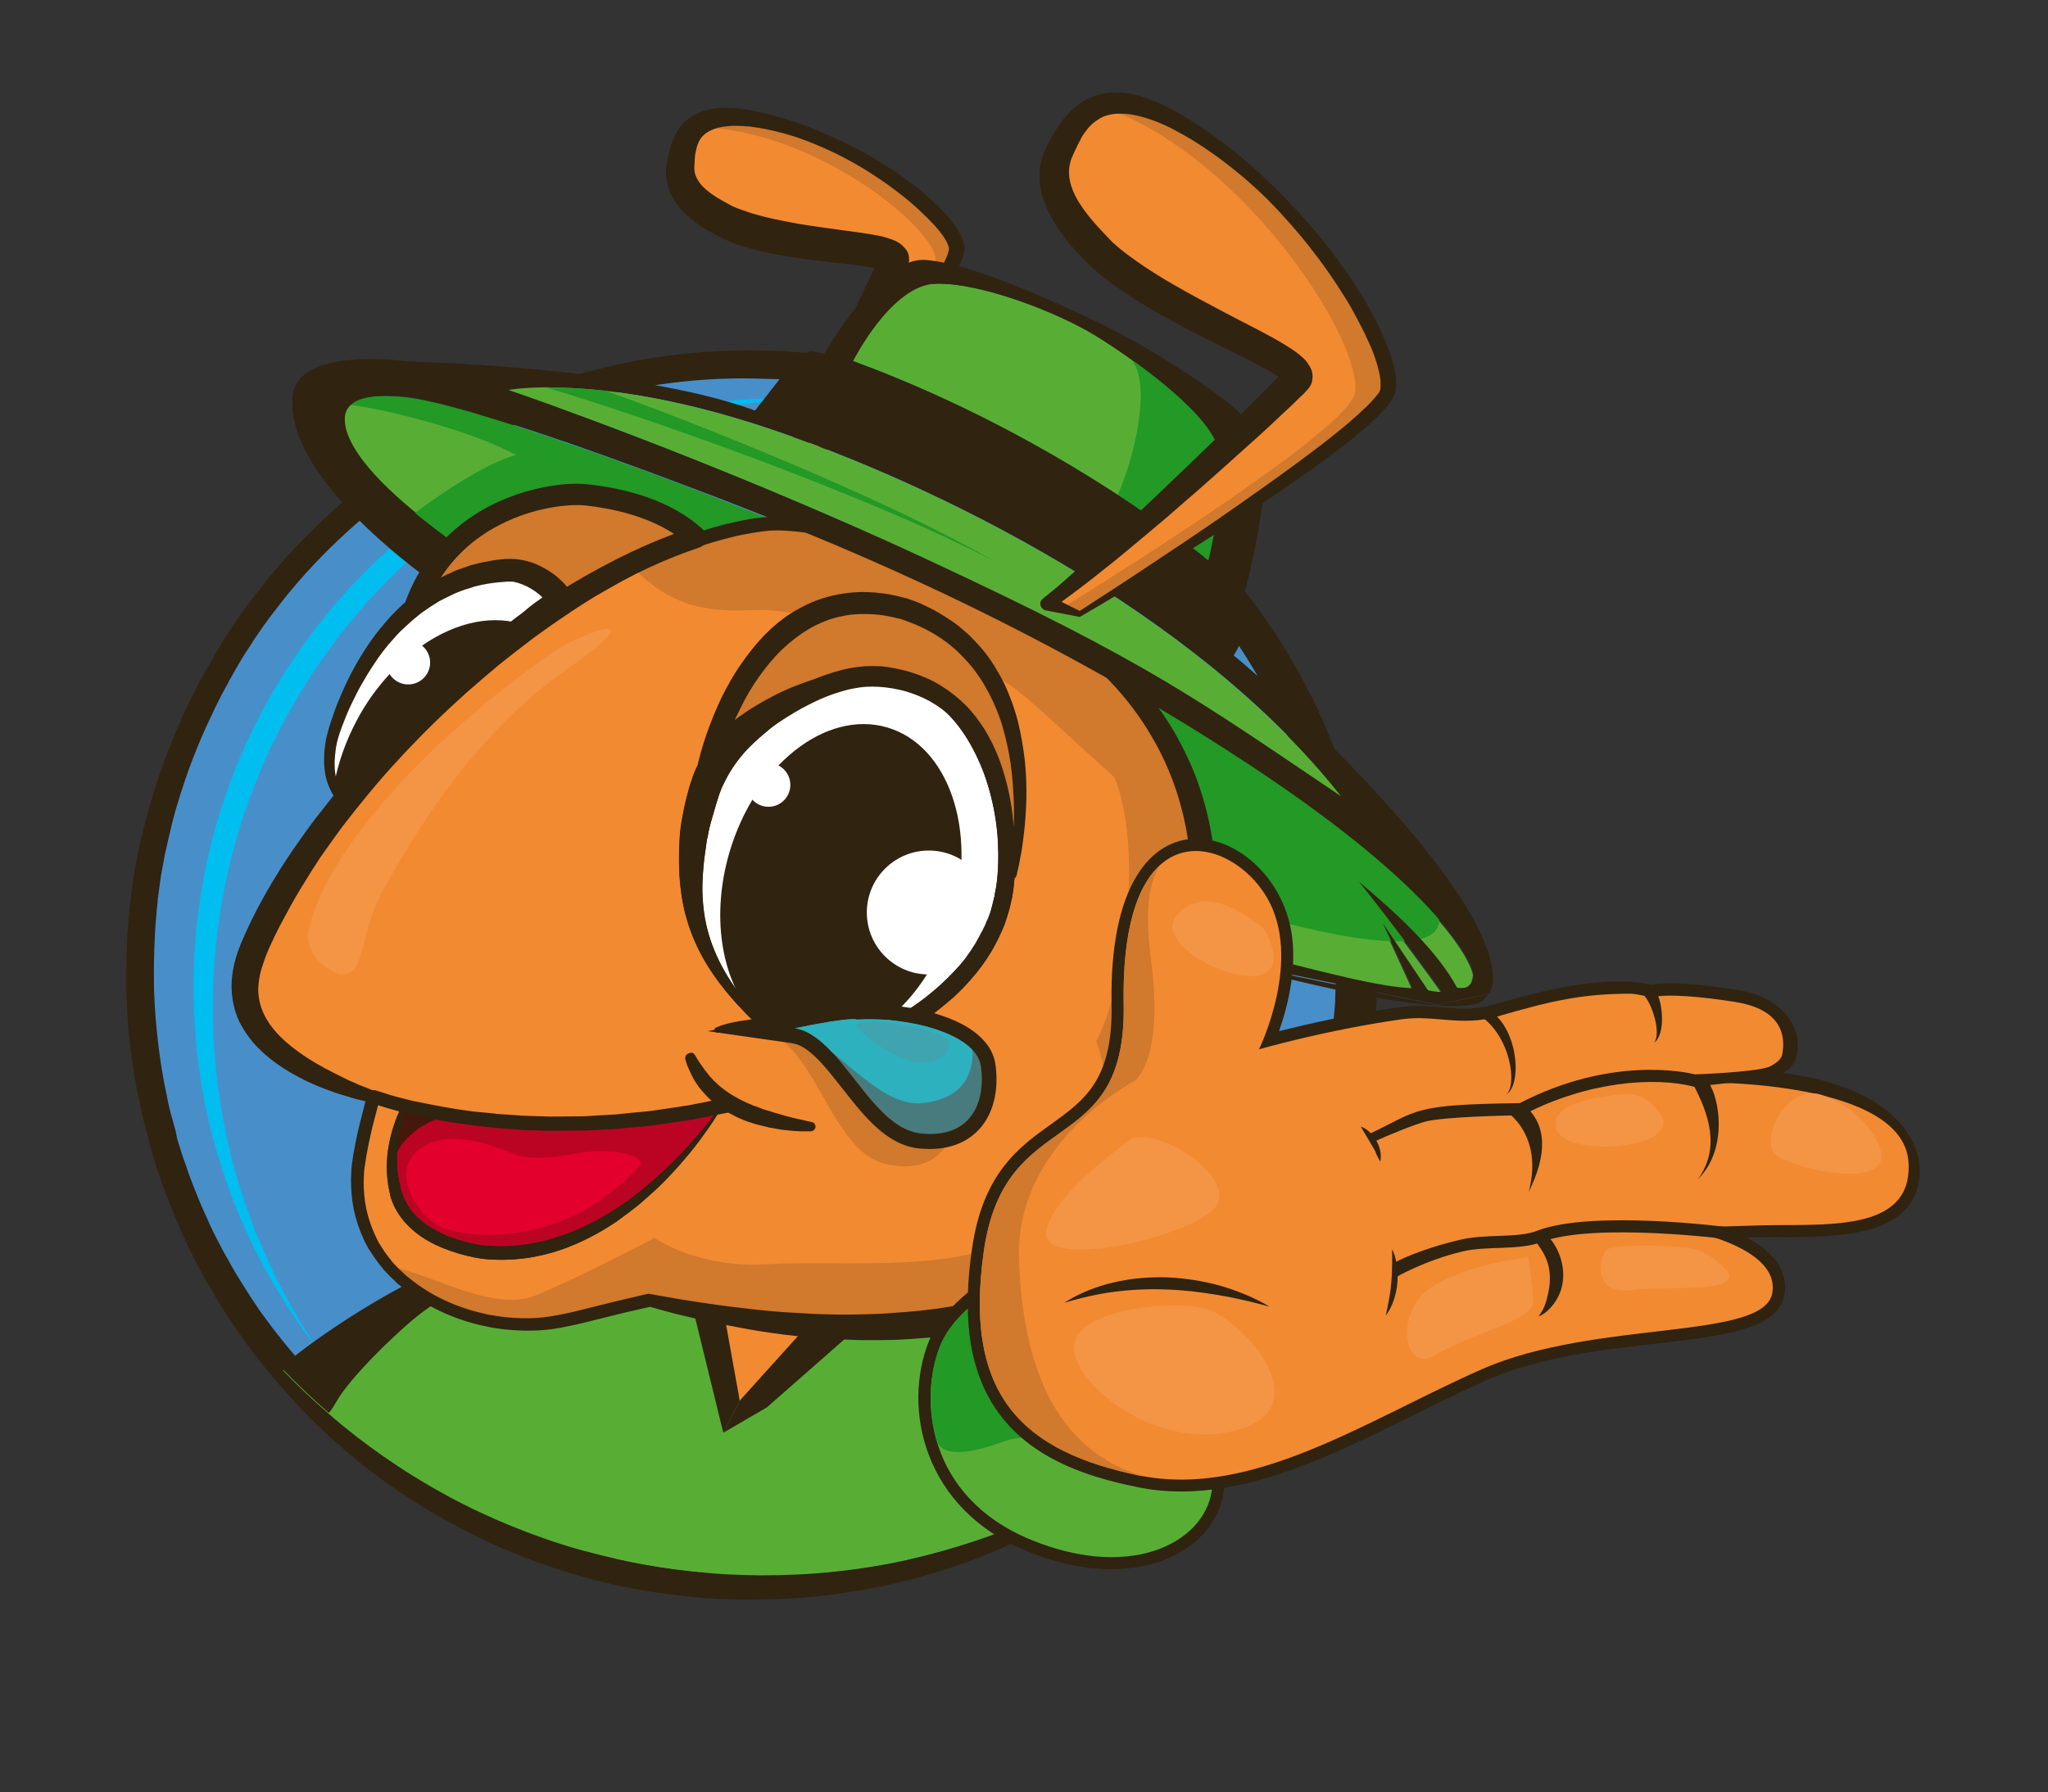 <?xml version="1.0" encoding="utf-8"?>
<!-- Generator: Adobe Illustrator 22.0.1, SVG Export Plug-In . SVG Version: 6.00 Build 0)  -->
<svg version="1.1" id="Layer_1" xmlns="http://www.w3.org/2000/svg" xmlns:xlink="http://www.w3.org/1999/xlink" x="0px" y="0px"
	 viewBox="0 0 776.6 679.7" style="enable-background:new 0 0 776.6 679.7;" xml:space="preserve">
<rect x="0" y="0" width="776.6" height="679.7" fill="#333333" stroke="none"/>
<style type="text/css">
	.st0{fill:#488FCA;}
	.st1{fill:#58AE35;}
	.st2{fill:#D1792C;}
	.st3{fill:#302310;}
	.st4{fill:#F28A32;}
	.st5{fill:#FFFFFF;}
	.st6{opacity:0.8;}
	.st7{fill:#4365A7;}
	.st8{fill:#233D6E;}
	.st9{opacity:0.5;fill:#4365A7;}
	.st10{fill:#00BEEF;}
	.st11{fill:#239926;}
	.st12{fill:#BB0424;}
	.st13{fill:#46180B;}
	.st14{fill:#E3002C;}
	.st15{fill:#F49445;}
	.st16{fill:#F8B176;}
	.st17{fill:#513A22;}
	.st18{fill:#DC0712;stroke:#302310;stroke-width:11.339;stroke-linecap:round;stroke-linejoin:round;stroke-miterlimit:10;}
	.st19{fill:none;stroke:#302310;stroke-width:51.024;stroke-linecap:round;stroke-miterlimit:10;}
	.st20{fill:none;stroke:#302310;stroke-width:51.024;stroke-linecap:round;stroke-linejoin:round;stroke-miterlimit:10;}
	.st21{fill:#D8943E;}
	.st22{fill:#EFA745;}
	.st23{fill:#CAC9DA;}
	.st24{fill:#302310;stroke:#302310;stroke-width:2.835;stroke-miterlimit:10;}
	.st25{fill:#BDBAB7;}
	.st26{fill:#E1DCD4;}
	.st27{fill:#8EB101;}
	.st28{fill:#5F7919;}
	.st29{fill:none;}
	.st30{opacity:0.8;fill:#F9CCAC;}
	.st31{fill:#EFA765;}
	.st32{fill:#692B3A;stroke:#370929;stroke-width:0.85;stroke-linecap:round;stroke-linejoin:round;stroke-miterlimit:10;}
	.st33{fill:#692B3A;stroke:#692B3A;stroke-width:0.85;stroke-linecap:round;stroke-linejoin:round;stroke-miterlimit:10;}
	.st34{fill:#370929;stroke:#370929;stroke-width:0.567;stroke-miterlimit:10;}
	.st35{opacity:0.3;fill:#7F4D28;}
	.st36{fill:#683C19;}
	.st37{fill:#BA7954;}
	.st38{fill:#EDC6AC;}
	.st39{fill:#86B502;}
	.st40{fill:#131134;}
	.st41{opacity:0.5;fill:#202A65;}
	.st42{opacity:0.2;fill:#F7F6FA;}
	.st43{clip-path:url(#SVGID_2_);fill:#F28A32;}
	.st44{clip-path:url(#SVGID_2_);fill:#EDC6AC;}
	.st45{clip-path:url(#SVGID_2_);fill:#D1792C;}
	.st46{clip-path:url(#SVGID_2_);}
	.st47{clip-path:url(#SVGID_2_);fill:#BA7954;}
	.st48{clip-path:url(#SVGID_2_);fill:#302310;}
	.st49{fill:#BE630C;}
	.st50{fill:#732118;}
	.st51{opacity:0.5;fill:#7F4D28;}
	.st52{fill:#BB8B51;}
	.st53{opacity:0.5;fill:#BB8B51;}
	.st54{fill:#9E6B37;}
	.st55{opacity:0.5;fill:#9E6B37;}
	.st56{opacity:0.4;fill:#E4A2C4;}
	.st57{opacity:0.68;fill:#FFFFFF;}
	.st58{opacity:0.68;}
	.st59{fill:#85595C;}
	.st60{fill:#487B7D;}
	.st61{fill:#2DB1BF;}
	.st62{fill:#3FA4AF;}
	.st63{fill:none;stroke:#370929;stroke-width:0.85;stroke-miterlimit:10;}
</style>
<g>
	<path id="XMLID_2475_" class="st0" d="M514.4,369.1c0,59.3-22.4,113.4-59.2,154.3c-1.5,1.6-3,3.3-4.5,4.9c-0.2,0.2-0.3,0.3-0.5,0.5
		c-1.4,1.4-2.7,2.8-4.1,4.2c-2.5,2.5-5,4.9-7.6,7.2c-6,5.4-12.2,10.5-18.7,15.2c-6.2,4.5-12.6,8.8-19.2,12.7
		c-4.9,2.9-9.9,5.6-15,8.1c-2,1-4,1.9-6,2.8c-7.4,3.4-14.9,6.4-22.7,8.9c-7.5,2.5-15.2,4.6-23,6.4c-0.1,0-0.1,0-0.2,0
		c-8.3,1.8-16.7,3.2-25.3,4.1c-4.4,0.5-8.8,0.8-13.2,1c-3.8,0.2-7.6,0.3-11.4,0.3c-0.6,0-1.2,0-1.8,0c-6.9,0-13.8-0.4-20.6-1.1
		c-2.9-0.3-5.8-0.6-8.7-1c-6.6-0.9-13.1-2.1-19.5-3.5c-4.4-1-8.8-2.1-13.1-3.3c-4.2-1.2-8.3-2.5-12.4-3.9c-7.6-2.6-15-5.7-22.2-9.1
		c-5.4-2.5-10.6-5.2-15.7-8.2c-0.3-0.1-0.5-0.3-0.8-0.4c-2-1.1-3.9-2.3-5.9-3.5c-0.3-0.2-0.7-0.4-1-0.6c-1.7-1.1-3.4-2.2-5.1-3.3
		c-4.7-3.1-9.2-6.3-13.6-9.7c-0.2-0.2-0.4-0.3-0.6-0.5c-1-0.8-2.1-1.6-3.1-2.4c-2.3-1.8-4.6-3.7-6.8-5.7c-0.8-0.7-1.6-1.4-2.5-2.2
		c-4.6-4.1-9-8.4-13.3-12.8c-0.3-0.3-0.5-0.6-0.8-0.8c-25.1-26.5-44-58.9-54.3-94.9c-0.9-3.2-1.8-6.4-2.5-9.6
		c-0.3-1-0.5-2.1-0.7-3.1c-0.2-0.8-0.4-1.6-0.5-2.5c-0.4-1.9-0.8-3.9-1.2-5.8c-0.2-1.3-0.5-2.6-0.7-3.9c-1.6-9.1-2.6-18.5-3-27.9
		c-0.1-2.1-0.2-4.2-0.2-6.3c0-0.2,0-0.4,0-0.5c0-1.4,0-2.8,0-4.2c0-9.6,0.6-19.1,1.7-28.3c0.4-3.3,0.9-6.5,1.4-9.7
		c0-0.1,0-0.1,0-0.2c0.5-2.7,1-5.4,1.5-8.1c0.4-1.8,0.7-3.5,1.1-5.3c0-0.1,0-0.2,0.1-0.3c0.5-2,0.9-3.9,1.4-5.8
		c0.6-2.2,1.2-4.3,1.8-6.5c0.2-0.8,0.5-1.6,0.7-2.4c3.4-11.4,7.7-22.4,12.8-32.9c0.6-1.3,1.2-2.5,1.9-3.8c0.3-0.5,0.6-1.1,0.8-1.6
		c1.1-2.2,2.3-4.4,3.5-6.6c0.8-1.5,1.7-3,2.6-4.5c0.9-1.6,1.9-3.2,2.8-4.7c0.2-0.3,0.4-0.7,0.6-1c0.8-1.2,1.5-2.4,2.3-3.7
		c0.7-1.1,1.5-2.3,2.2-3.4c2.3-3.4,4.6-6.7,7.1-9.9c1.7-2.2,3.4-4.4,5.1-6.6c0.1-0.1,0.2-0.3,0.4-0.4c2.3-2.8,4.6-5.5,7-8.1
		c0.4-0.4,0.8-0.9,1.2-1.3c0.4-0.4,0.8-0.8,1.1-1.2c0.4-0.4,0.8-0.9,1.2-1.3c0.3-0.3,0.6-0.6,0.8-0.9c0.8-0.8,1.6-1.6,2.4-2.5
		c41.9-42.9,100.3-69.5,165-69.5C411.1,138.4,514.4,241.7,514.4,369.1z"/>
	<path id="XMLID_2473_" class="st10" d="M80.7,382c0,48.2,14.8,93,40.1,130.1c-29.7-37.9-47.4-85.7-47.4-137.6
		c0-123.4,100-223.4,223.4-223.4c3.7,0,7.4,0.1,11,0.3C182.1,153.2,80.7,255.8,80.7,382z"/>
	<path id="XMLID_2467_" class="st3" d="M522.2,369.3l-0.2,9.7l0,1.2l-0.1,1.3l-0.2,2.6l-0.3,5.1l-0.2,2.6l-0.3,2.5l-0.6,5l-0.3,2.5
		L520,403l-0.2,1.2l-0.8,5c-0.3,1.7-0.5,3.3-0.8,5l-1,4.9l-1,4.9c-0.2,0.8-0.4,1.6-0.6,2.5l-0.6,2.4c-0.9,3.3-1.6,6.5-2.7,9.7
		l-1.5,4.8l-0.7,2.4l-0.9,2.4l-1.7,4.7c-0.6,1.6-1.1,3.2-1.8,4.7l-1.9,4.7l-1,2.3c-0.3,0.8-0.6,1.6-1,2.3l-4.3,9.1l-4.7,8.9
		c-1.7,2.9-3.4,5.8-5.1,8.7c-0.2,0.4-0.4,0.7-0.6,1.1l-0.7,1.1l-1.4,2.1l-2.8,4.2c-0.9,1.4-1.9,2.8-2.9,4.1l-2.9,4.1
		c-0.5,0.7-1,1.4-1.5,2l-1.6,2l-3.1,4l-1.6,2c-0.5,0.7-1.1,1.3-1.6,1.9l-3.3,3.8l-1.7,1.9l-0.4,0.5l-0.2,0.2l-0.3,0.3l-0.8,0.9
		l-3.3,3.6c-0.8,0.9-1.3,1.3-1.9,1.9l-1.7,1.7l-0.9,0.9l-0.4,0.4l-0.4,0.4l-0.2,0.2l-1.8,1.7l-3.6,3.3l-1.8,1.7l-0.4,0.3l-0.2,0.2
		l-0.5,0.4l-0.9,0.8c-5.1,4.5-10.3,8.7-15.7,12.7l-2,1.5l-2,1.5c-1.4,1-2.8,1.9-4.1,2.9c-2.8,1.9-5.6,3.7-8.5,5.5
		c-5.7,3.5-11.6,6.8-17.6,9.9l-2.3,1.1l-1.2,0.6l-1.1,0.5l-4.4,2.1c-3.2,1.5-6.2,2.7-9.3,4c-6.2,2.5-12.6,4.8-19,6.7
		c-6.4,2-12.9,3.7-19.5,5.1l0.6-0.2c-0.2,0.1-1.8,0.4-0.9,0.2l-0.3,0.1l-0.5,0.1l-1.1,0.2l-2.3,0.5c-1.5,0.3-3,0.6-4.5,0.8
		c-3,0.5-6,1-9.1,1.4c-3,0.4-6.1,0.8-9.1,1.1c-3.1,0.3-6.1,0.5-9.2,0.7l-2.3,0.1l-1.1,0.1l-0.5,0l-0.3,0l-0.6,0l-4.4,0.1l-4.4,0.1
		l-1.1,0l-0.6,0l-0.8,0l-2.2,0c-6.1-0.1-12.2-0.4-18.3-1l-1.1-0.1l-0.6-0.1l-0.7-0.1l-2.2-0.3l-4.4-0.5l-1.1-0.1l-0.6-0.1l-0.7-0.1
		l-2.3-0.3c-1.5-0.2-3-0.5-4.5-0.7c-3-0.5-6-1.1-9-1.7c-1.5-0.3-3-0.7-4.4-1c-1.5-0.3-3-0.7-4.5-1.1c-5.9-1.5-11.8-3.2-17.6-5.2
		c-5.8-2-11.5-4.1-17.1-6.5c-5.6-2.4-11.1-5-16.5-7.8c-2.7-1.4-5.4-2.9-8-4.4l-1-0.6l-1.1-0.6l-1.9-1.1l-3.8-2.3l-1.1-0.7l-0.9-0.6
		l-1.9-1.2l-1.9-1.2l-1-0.7l-1-0.6c-2.5-1.7-5-3.5-7.5-5.3c-1.2-0.9-2.4-1.8-3.6-2.7l-1.7-1.3l-1.9-1.5l-0.9-0.7l-0.4-0.3l-0.3-0.3
		l-0.2-0.2l-1.7-1.4l-3.4-2.9c-4.7-4-9.1-8.2-13.4-12.5c-1.1-1.1-2.1-2.2-3.2-3.3L112,532l-1.5-1.7l-3-3.3c-1-1.1-2-2.3-3-3.5
		c-8-9.3-15-19.1-21.5-29.5c-0.8-1.3-1.6-2.6-2.3-3.9c-0.8-1.3-1.6-2.6-2.3-3.9l-2.2-4c-0.4-0.7-0.7-1.3-1.1-2l-1-2l-2.1-4.1
		l-1.9-4.1l-1-2.1l-0.9-2.1l-1.8-4.2c-2.3-5.6-4.5-11.3-6.4-17c-0.5-1.4-1-2.9-1.4-4.3l-1.3-4.4l-0.3-1.1l-0.2-0.7l-0.1-0.5
		l-0.6-2.2l-1.1-4.3l-0.6-2.2l-0.2-0.7l-0.1-0.5l-0.2-1.1l-0.5-2.2l-0.2-1.1l-0.2-1.2L52,414l-0.2-1.2l-0.2-1.1l-0.4-2.2
		c-1-6-1.8-12-2.4-18.1c-0.3-3-0.5-6-0.6-9.1l-0.1-2.3l-0.1-2.2l-0.1-2.2l0-1.1l0-0.7l0-0.6c-0.1-6,0.1-12.1,0.4-18.1
		c0.2-3,0.4-6,0.7-9.1c0.1-1.5,0.3-3,0.5-4.5l0.1-1.1l0-0.3l0.1-0.4l0.1-0.5l0.3-2.2l0.6-4.4l0.3-2.2c0-0.1,0.1-0.5,0.1-0.5l0.1-0.3
		l0.1-0.5l0.2-1.1l0.8-4.4l0.2-1.1l0.1-0.5l0.1-0.4l0.1-0.3l0.5-2.2l0.5-2.2l0.3-1.2l0.3-1.1l1.1-4.3l0.1-0.3l0.1-0.4l0.1-0.5
		l0.3-1.1l0.6-2.1l0.6-2.1l0.2-0.6l0.2-0.5l0.3-1.1c1.7-5.8,3.7-11.6,5.9-17.2c2.2-5.6,4.6-11.2,7.2-16.7l2-4l0.5-1.1l0.3-0.5
		l0.3-0.6l1-2l2.1-3.9l0.3-0.5l0.3-0.6l0.6-1l1.1-1.9l0.6-1l0.3-0.6l0.3-0.5l1.1-1.9l1.1-1.9l0.6-1l0.6-1l1.2-1.9l0.6-0.9l0.7-1
		l1.2-1.9l0.6-1l0.6-0.9c1.7-2.5,3.5-5,5.3-7.4L95,228l0.7-1l1.4-1.7l2.7-3.5l0.7-0.9l0.4-0.5l0.4-0.5l1.4-1.7l2.9-3.4l1.4-1.7
		l0.7-0.8l0.4-0.5l0.4-0.4c1-1.1,2.1-2.3,3.1-3.3l1.6-1.7l1.5-1.6l0.5-0.5l0.4-0.4l0.8-0.8l1.6-1.6c1-1,2.2-2.1,3.3-3.2
		c1.1-1.1,2.2-2.1,3.3-3.1c4.4-4.1,9.1-8,13.8-11.7c2.4-1.9,4.8-3.7,7.2-5.5l3.7-2.6c1.2-0.9,2.5-1.7,3.8-2.6
		c20.1-13.5,42.3-23.9,65.6-30.6c5.8-1.7,11.7-3.1,17.6-4.4c5.9-1.3,11.9-2.2,17.9-3c12-1.5,24.2-2.2,36.3-1.8l4.4,0.1
		c0.7,0,1.5,0.1,2.3,0.1l2.3,0.2l4.6,0.3l2.3,0.2l1.1,0.1c0.4,0,0.8,0.1,1.1,0.1l9,1.1c0.8,0.1,1.5,0.2,2.3,0.3l2.2,0.4l4.5,0.8
		c11.9,2.2,23.8,5.1,35.3,9.1c2.9,0.9,5.7,2.1,8.6,3.1l4.3,1.6c0.7,0.3,1.4,0.6,2.1,0.9l2.1,0.9l4.2,1.8l2.1,0.9l1,0.5l1,0.5
		l8.2,4.1c10.7,5.7,21.1,12.2,30.9,19.5l7.2,5.6l0.9,0.7l0.9,0.7l1.7,1.5l3.5,3l1.7,1.5l0.9,0.7l0.8,0.8l3.3,3.1l3.3,3.1l0.8,0.8
		l0.8,0.8l1.6,1.6l3.2,3.3l1.6,1.6c0.3,0.3,0.5,0.5,0.8,0.8l0.8,0.9l6,6.9c0.5,0.6,1,1.2,1.5,1.8l1.4,1.8l2.9,3.6
		c1.9,2.4,3.7,4.9,5.5,7.3c7.1,9.9,13.6,20.3,19,31.3l1.1,2c0.2,0.3,0.4,0.7,0.5,1l0.5,1l1.9,4.2l1.9,4.2l0.5,1l0.4,1.1l0.9,2.1
		l1.7,4.3l0.9,2.1l0.4,1.1c0.1,0.4,0.3,0.7,0.4,1.1l3,8.7c3.7,11.7,6.6,23.6,8.6,35.7c1.8,12.1,2.8,24.3,3,36.6L522.2,369.3z
		 M506.5,369.1c0-11.5-0.8-22.9-2.4-34.3c-1.7-11.3-4.3-22.5-7.7-33.5l-2.7-8.2c-0.2-0.7-0.5-1.4-0.7-2l-0.8-2l-1.5-4l-0.8-2l-0.4-1
		l-0.4-1l-1.7-3.9l-1.7-3.9l-0.4-1c-0.2-0.3-0.3-0.6-0.5-1l-1-1.9c-5-10.3-10.9-20.2-17.5-29.6c-1.7-2.3-3.3-4.7-5.1-7l-2.6-3.4
		l-1.3-1.7c-0.4-0.6-0.9-1.1-1.4-1.7l-5.6-6.6l-0.7-0.8c-0.2-0.3-0.5-0.5-0.7-0.8l-1.5-1.6l-3-3.1l-1.5-1.6l-0.7-0.8l-0.8-0.8
		l-3.1-3l-3.1-3l-0.8-0.8l-0.8-0.7l-1.6-1.4l-3.2-2.9l-1.6-1.4l-0.8-0.7l-0.8-0.7l-6.8-5.4c-9.2-7-18.8-13.3-28.9-18.9l-7.7-4
		l-1-0.5l-1-0.5l-2-0.9l-3.9-1.8l-2-0.9c-0.7-0.3-1.3-0.6-2-0.9l-4-1.6c-2.7-1.1-5.3-2.2-8.1-3.1c-2.7-0.9-5.4-1.9-8.2-2.8l-8.3-2.4
		c-0.7-0.2-1.4-0.4-2.1-0.6l-2.1-0.5l-4.2-1l-4.2-1l-4.3-0.8l-4.3-0.8l-2.1-0.4c-0.7-0.1-1.4-0.2-2.1-0.3l-8.6-1.2
		c-0.4,0-0.7-0.1-1.1-0.1l-1.1-0.1l-2.1-0.2l-4.3-0.4l-2.1-0.2c-0.7,0-1.4-0.1-2.2-0.2l-4.4-0.1c-11.6-0.5-23.2,0-34.7,1.4
		c-5.7,0.7-11.5,1.6-17.2,2.7c-5.7,1.1-11.3,2.5-16.9,4c-22.3,6.3-43.6,16.1-63,28.9c-19.3,12.8-36.7,28.7-51.1,46.7l-2.7,3.5
		l-1.4,1.8l-1.3,1.7c-1.7,2.3-3.4,4.7-5,7.1l-0.6,0.9l-0.6,0.9l-1.2,1.9l-0.6,0.9l-0.6,0.9l-1.2,1.9l-0.3,0.5l-0.3,0.4l-0.5,0.9
		l-1.1,1.9l-1.1,1.9l-0.3,0.5l-0.1,0.2c0.1-0.1-0.1,0.1-0.1,0.1l-0.5,1l-1.1,1.9l-0.5,1l-0.2,0.4l-0.3,0.5l-2.1,3.9l-1,2l-0.9,1.8
		l-1.9,4c-2.5,5.2-4.8,10.6-6.9,16c-2.1,5.4-3.9,10.9-5.6,16.4l-0.3,1.1l-0.2,0.5l-0.1,0.4l-0.6,2.1l-1.1,4.2l-1,4.3l-0.3,1.1
		l-0.2,1l-0.5,2.2l-0.5,2.2l-0.1,0.3c0-0.2,0,0.1,0,0.1l-0.1,0.5l-0.2,1.1l-0.8,4.4l-0.4,2l-0.3,2.2l-0.6,4.4l-0.3,2.2l-0.1,0.6
		c0,0,0,0.3,0,0.2l0,0.3l-0.1,1.1c-0.2,1.4-0.3,2.9-0.4,4.3c-0.3,2.9-0.5,5.8-0.6,8.7c-0.3,5.8-0.4,11.6-0.3,17.4l0,0.5l0,0.5l0,1.1
		l0.1,2.2l0.1,2.2l0.1,2.1c0.2,2.9,0.4,5.8,0.7,8.7c0.6,5.8,1.3,11.5,2.3,17.2l0.4,2.2l0.2,1.1l0.2,1l0.9,4.4l0.1,0.3l0,0.2l0.1,0.5
		l0.2,1.1l0.5,2.1l0.3,1.1l0.1,0.5c0,0.1,0-0.1,0,0.1l0.1,0.3l0.6,2.1l1.2,4.3L67,431l0.1,0.5c0-0.1,0,0.1,0,0.2l0.1,0.3l0.3,1
		l1.3,4.1c0.4,1.4,0.9,2.7,1.4,4.1c1.8,5.5,4,10.9,6.2,16.2l1.8,4l0.9,2l0.9,2l1.9,3.9l2,3.8l1,1.9c0.3,0.6,0.7,1.3,1.1,1.9l2.1,3.8
		c0.7,1.3,1.5,2.5,2.2,3.7c0.8,1.2,1.5,2.5,2.3,3.7l2.3,3.6c0.8,1.2,1.6,2.4,2.4,3.6c0.8,1.2,1.6,2.4,2.5,3.6l2.6,3.5
		c0.8,1.2,1.8,2.3,2.6,3.4c0.9,1.1,1.8,2.3,2.7,3.4c1.8,2.2,3.7,4.5,5.6,6.6c0.9,1.1,1.9,2.1,2.8,3.2l3,3.3l1.5,1.6l1.5,1.5
		c1,1,2,2.1,3.1,3.1c4.1,4,8.4,8,12.8,11.6l3.4,2.8l1.7,1.4l0.2,0.2c0.2,0.1,0,0,0.1,0.1l0.4,0.3l0.9,0.7l1.6,1.3l1.8,1.4
		c1.2,0.9,2.3,1.7,3.5,2.6c2.3,1.7,4.7,3.3,7.1,4.9l0.9,0.6l0.9,0.6l1.9,1.2l1.9,1.2l0.9,0.6l0.8,0.5l3.8,2.2l1.9,1.1l0.4,0.2
		l0.5,0.3l0.9,0.5c2.5,1.4,5.1,2.8,7.6,4.1c5.1,2.6,10.4,5,15.7,7.2c5.3,2.2,10.7,4.2,16.2,6c5.5,1.8,11,3.3,16.6,4.7
		c1.4,0.3,2.8,0.7,4.2,1c1.5,0.3,2.8,0.6,4.2,0.9c2.8,0.6,5.6,1.1,8.5,1.5c1.4,0.2,2.8,0.4,4.3,0.6l2.1,0.3l0.3,0c0,0,0.3,0,0.1,0
		l0.6,0.1l1.1,0.1l4.4,0.5l2.2,0.2l0.3,0c0.2,0,0,0,0.2,0l0.5,0l1.1,0.1c5.7,0.5,11.5,0.7,17.2,0.7l2.2,0l0.3,0c0,0,0.4,0,0,0l0.6,0
		l1.1,0l4.4-0.1l4.4-0.1l0.6,0l0.3,0c-0.2,0,0.1,0,0.1,0l1.1-0.1l2.1-0.1c2.9-0.2,5.7-0.5,8.5-0.8c2.9-0.3,5.7-0.7,8.6-1.1
		c2.8-0.4,5.7-0.9,8.5-1.4c1.4-0.3,2.8-0.5,4.2-0.8l2.1-0.4l1.1-0.2l0.5-0.1l0.3-0.1c1.1-0.2-0.3,0-0.3,0.1l0.6-0.2
		c6.1-1.4,12.2-3,18.2-5c6-1.9,11.9-4.1,17.7-6.5c2.9-1.2,5.8-2.5,8.5-3.8l4.4-2.1l1.1-0.5l0.9-0.5l2.1-1.1c5.6-2.9,11-6,16.3-9.4
		c2.7-1.7,5.3-3.4,7.9-5.2c1.3-0.9,2.6-1.8,3.8-2.7l1.9-1.4l1.9-1.4c5-3.8,9.9-7.8,14.5-11.9l0.9-0.8l0.5-0.4l0.2-0.2
		c-0.3,0.3,0,0-0.1,0.1l0.1-0.1l0.1-0.1l1.8-1.7l3.5-3.4l1.8-1.7l0.2-0.2l0.1-0.1c0.1-0.1-0.3,0.3-0.1,0.1l0.1-0.1l0.4-0.4l0.9-0.9
		l1.7-1.7c0.5-0.6,1.2-1.2,1.5-1.6l3.3-3.6l0.8-0.9l0.1-0.1l0.1-0.1c-0.1,0.1,0,0,0,0l0.2-0.2l0.4-0.4l1.5-1.8l3.1-3.6
		c0.5-0.6,1-1.2,1.5-1.8l1.4-1.9l2.9-3.7l1.4-1.8c0.5-0.6,0.9-1.3,1.4-1.9l2.7-3.8c0.9-1.3,1.8-2.5,2.7-3.9l2.6-3.9l1.3-2l0.6-1
		c0.2-0.3,0.4-0.7,0.6-1c1.6-2.7,3.2-5.4,4.7-8.1l4.4-8.3l4-8.5c0.4-0.7,0.6-1.4,0.9-2.1l0.9-2.2l1.8-4.3c0.6-1.4,1.1-2.9,1.7-4.4
		l1.6-4.4l0.8-2.2l0.7-2.2l1.4-4.5c1-3,1.7-6,2.6-9l0.6-2.3c0.2-0.8,0.4-1.5,0.6-2.3l1-4.6l1-4.6l0.8-4.6l0.8-4.6l0.2-1.2l0.1-1.2
		l0.3-2.3l0.6-4.7l0.3-2.3l0.2-2.3l0.4-4.6l0.2-2.3c0-0.4,0.1-0.8,0.1-1.2l0-1.2l0.3-9.7L506.5,369.1z"/>
	<g>
		<g>
			<g id="XMLID_2423_">
				<g id="XMLID_2435_">
					<path class="st1" d="M472.3,519.2c-0.2,0.2-0.4,0.4-0.6,0.6c-1.5,1.5-3,3.1-4.5,4.6c-2.7,2.7-5.5,5.3-8.3,7.9
						c-6.5,5.9-13.3,11.4-20.4,16.6c-6.8,5-13.8,9.6-21.1,13.8c-5.3,3.1-10.8,6.1-16.4,8.9c-2.2,1.1-4.4,2.1-6.6,3.1
						c-8,3.7-16.3,7-24.8,9.8c-8.2,2.7-16.6,5.1-25.1,7c-0.1,0-0.2,0-0.2,0.1c-9,2-18.3,3.5-27.7,4.5c-4.8,0.5-9.6,0.9-14.5,1.1
						c-4.1,0.2-8.3,0.3-12.5,0.3c-0.6,0-1.3,0-1.9,0c-7.6-0.1-15.1-0.4-22.5-1.2c-3.2-0.3-6.4-0.7-9.6-1.1c-7.2-1-14.3-2.2-21.3-3.8
						c-4.8-1.1-9.6-2.3-14.4-3.6c-4.6-1.3-9.1-2.7-13.6-4.3c-8.3-2.9-16.4-6.2-24.3-9.9c-8.8-4.1-17.3-8.8-25.5-13.9
						c-7.3-4.5-14.4-9.5-21.2-14.7c-3.7-2.9-7.3-5.8-10.8-8.9c-6-5.2-11.7-10.6-17.2-16.3c9.5-7.9,32.3-25.2,60-34.8
						c6.2-2.1,12.6-3.9,19.1-5.1c4.2-0.8,8.4-1.3,12.7-1.6c2.2-0.1,4.6-0.2,7.2-0.3c1.8-0.1,3.6-0.1,5.6-0.2c2.4,0,5-0.1,7.7-0.1
						c6.6,0,13.8,0,21.6,0.2c0.9,0,1.8,0,2.8,0.1c9,0.2,18.7,0.5,28.7,0.9c0.3,0,0.6,0,0.9,0c10.3,0.4,20.9,0.9,31.5,1.5
						c0.5,0,0.9,0.1,1.4,0.1c10,0.6,20,1.2,29.9,1.9c2.6,0.2,5.1,0.4,7.7,0.5c8.2,0.6,16.1,1.2,23.7,1.8c2.6,0.2,5.2,0.4,7.8,0.7
						c8.9,0.8,17.3,1.6,24.8,2.4c3.8,0.4,7.3,0.8,10.6,1.2c3.9,0.5,7.4,1,10.6,1.4c2.1,0.3,4.1,0.6,5.8,0.9c4.2,0.7,7.3,1.5,9.1,2.2
						l0,0c0.9,0.3,1.8,0.8,2.8,1.3l0,0c0.3,0.2,0.7,0.4,1.1,0.5c6.1,3.2,13.7,8.9,21.6,15.4c0,0,0.1,0.1,0.1,0.1
						C465.8,513.5,469.1,516.3,472.3,519.2z"/>
				</g>
				<g id="XMLID_2434_">
					<path class="st1" d="M255.8,595.1c-7.2-1-14.3-2.2-21.3-3.8c-4.8-1.1-9.6-2.3-14.4-3.6l-6.8-11.3l-13-21.7l-14.2-23.6
						l-13.1-21.8l-8.8-14.6l-3.6-6l6.8-3.9l14.7-8.3l1.9-1.1l0.5,0.8l2.1,3.5l1.6,2.7l4.9,8.1l12.9,21.5l13.7,22.8l13,21.7l13.8,23
						L255.8,595.1z"/>
				</g>
				<g id="XMLID_2433_">
					<path class="st1" d="M316.7,595.9c-4.8,0.5-9.6,0.9-14.5,1.1c-4.1,0.2-8.3,0.3-12.5,0.3c-0.6,0-1.3,0-1.9,0l-9.2-14.5
						L265,561.2l-14.5-23L237,516.8l-13.7-21.6l-10.8-17.1l-0.4-0.6l-1.6-2.6l-0.4-0.6l-6.7-10.6l6.3-42.4l31.6,51.5l0.6,1l1.2,1.9
						l0.2,0.3l1.1,1.7l11.9,19.3l13.3,21.7l14.5,23.7l13.3,21.8l14.4,23.5L316.7,595.9z"/>
				</g>
				<g id="XMLID_2432_">
					<path class="st1" d="M369.7,584.4c-8.2,2.7-16.6,5.1-25.1,7l-0.1-0.1l-14.1-22.2l-14.8-23.3l-13.5-21.3L287,500.7l-13.6-21.4
						l-0.4-0.6l-2.7-4.3l-0.9-1.5l-4.3-6.7l25.7-9.6l1.8,2.9l7.9,12.8l1,1.5l4,6.5l0.6,0.9l15.1,24.5l13.2,21.3l14.7,23.7l13.8,22.4
						L369.7,584.4z"/>
				</g>
				<g id="XMLID_2431_">
					<path class="st1" d="M417.5,562.7c-5.3,3.1-10.8,6.1-16.4,8.9c-2.2,1.1-4.4,2.1-6.6,3.1l-12.8-20.5L367.8,532L353,508.2
						l-13.2-21l-3.1-5l-5-8l-1.4-2.2l-1.4-2.2l13-26.5l18.3,28.9l0.2,0.3l2.3,3.6l5.4,8.5l3.3,5.2l15.1,23.8l13.9,22l14.3,22.5
						L417.5,562.7z"/>
				</g>
				<g id="XMLID_2430_">
					<path class="st1" d="M459,532.2c-6.5,5.9-13.3,11.4-20.4,16.6l-5.6-9l-14.1-22.7L405.2,495l-4.5-7.3l-3.9-6.3l-0.6-0.9l17.6,6
						l14,4.8l6.3,2.2l3.3,5.2l0.4,0.6l14,21.8L459,532.2z"/>
				</g>
				<g id="XMLID_2429_">
					<path class="st1" d="M244.8,474.4l-1.3,1.2l-0.3,0.3l-1.7,1.7l-18.2,17.6L206,511.9l-19.8,19.1l-29.5,28.4
						c-7.3-4.5-14.4-9.5-21.2-14.7l37.6-35.5l20-18.9l12.1-11.4l1.4-1.3l2.8-2.7l0.7-0.7l11.2-10.6l19.9,9.1l2,0.9L244.8,474.4z"/>
				</g>
				<g id="XMLID_2428_">
					<path class="st1" d="M318.5,468.3l-3.6,3.7l-1.7,1.7l-6.3,6.5l-0.8,0.8l-19,19.5l-17.6,18.1l-19,19.5l-17.8,18.3l-19.3,19.9
						l-6.8,7c-8.3-2.9-16.4-6.2-24.3-9.9l18.1-18.7l19.3-20l17.3-17.9l19.2-19.8l17.3-17.8l0.5-0.5l4.4-4.5l1.4-1.5l12.8-13.2
						l7.2-7.5L318.5,468.3z"/>
				</g>
				<g id="XMLID_2427_">
					<path class="st1" d="M388.5,466.2l-2.4,8l-0.4,1.2l-3.2,3.2l-6.7,6.7l-4.5,4.5L353,508.2L334.3,527l-18.7,18.7l-18.4,18.4
						l-18.6,18.7l-13.3,13.4c-3.2-0.3-6.4-0.7-9.6-1.1c-7.2-1-14.3-2.2-21.3-3.8l12-11.8l18.5-18.3l19-18.7l18.2-18l19-18.8
						l18.7-18.4l4.5-4.5l7.6-7.5l1.7-1.6l5.5-1.2l1.2-0.2L388.5,466.2z"/>
				</g>
				<g id="XMLID_2426_">
					<path class="st1" d="M440.8,495.2L440.8,495.2l-3.4,3.4l-0.2,0.2l-18.3,18.2l-18.5,18.5l-18.6,18.6l-19,18.9l-18.2,18.2
						l-0.2,0.2c-9,2-18.3,3.5-27.7,4.5c-4.8,0.5-9.6,0.9-14.5,1.1l9.4-9.4l18.8-18.6l18.5-18.4l18.9-18.7l18.6-18.4l18.8-18.6
						l6.1-6.1l2.2-2.2l0.2-0.2l2.3-2.3l20.8,9.3l0,0l2.8,1.3l0,0L440.8,495.2z"/>
				</g>
				<g id="XMLID_2425_">
					<path class="st1" d="M471.8,519.7c-1.5,1.5-3,3.1-4.5,4.6c-2.7,2.7-5.5,5.3-8.3,7.9c-6.5,5.9-13.3,11.4-20.4,16.6
						c-6.8,5-13.8,9.6-21.1,13.8c-5.3,3.1-10.8,6.1-16.4,8.9l13.5-13.4l18.4-18.3l18.9-18.7l6.1-6.1l4.4-4.3l0,0l0.1,0.1
						L471.8,519.7z"/>
				</g>
				<g id="XMLID_2424_">
					<path class="st3" d="M477.3,513.8c-1.6,1.8-3.3,3.6-4.9,5.3c-0.2,0.2-0.4,0.4-0.6,0.6c-1.5,1.5-3,3.1-4.5,4.6
						c-2.8-3-5.9-6.1-9.3-9.3c-5.8-5.3-12.5-10.7-20.2-15.7c-0.2-0.1-0.4-0.3-0.6-0.4c-4.7-3-9.8-5.9-15.3-8.5
						c-2.7-1.3-5.5-2.5-8.4-3.6c-5.2-2.1-10.7-3.9-16.5-5.3c-0.1,0-0.2,0-0.3-0.1c-4.3-1.1-9.1-2-14.1-2.8c-6.2-1-12.9-1.8-19.9-2.4
						c-3.5-0.3-7.1-0.6-10.7-0.9c-6.6-0.5-13.4-0.8-20.3-1c-6.1-0.2-12.3-0.3-18.5-0.4c-3.9,0-7.8,0-11.7,0
						c-7.8,0-15.6,0.2-23.2,0.4c-2.7,0.1-5.4,0.2-8,0.2c-9.3,0.3-18.3,0.8-26.8,1.3c-0.2,0-0.3,0-0.5,0c-8.4,0.5-16.2,1.1-23.2,1.7
						c-2.6,0.2-5,0.5-7.3,0.7c-2.6,0.3-5.1,0.5-7.3,0.8c-8.2,1-13.8,2-16,2.9c-0.3,0.1-0.6,0.3-0.9,0.4c-6.4,2.6-15.2,6.6-23.9,12.4
						c-1.3,0.9-2.7,1.8-4,2.8c-8.1,6-27.6,24.6-33,34.4c-0.9,1.6-1.8,3-2.7,4c-6-5.2-11.7-10.6-17.2-16.3c-0.7,0.6-1.3,1.1-1.8,1.5
						c-0.2-0.8-0.4-1.3-0.4-1.3c0.4-0.4,0.9-0.8,1.3-1.2c14.7-12.9,54.4-38.9,75.6-42.2c0.8-0.1,1.6-0.2,2.4-0.3c0.2,0,0.5,0,0.7,0
						c3.8-0.2,12.4-0.6,24.1-1.1c0.4,0,0.8,0,1.1-0.1c9-0.4,19.7-0.8,31.3-1.2c0.5,0,0.9,0,1.4-0.1c8.3-0.3,17.1-0.6,26.1-0.8
						c3.4-0.1,6.9-0.2,10.4-0.3c6.9-0.2,13.8-0.3,20.8-0.4c4.8-0.1,9.6-0.1,14.3-0.2c5.2,0,10.4-0.1,15.5-0.1
						c10.3,0,20,0.1,28.8,0.4c0.5,0,0.9,0,1.3,0c10.1,0.3,18.9,0.9,25.7,1.7c4.4,0.5,7.9,1.2,10.4,1.9
						C419.8,483.2,447.6,493.8,477.3,513.8z"/>
				</g>
			</g>
			<g id="XMLID_2422_">
				<polyline class="st3" points="274.3,543.4 280.5,531.2 275.2,477.6 259.9,484.7 273.7,541.1 				"/>
			</g>
			<g id="XMLID_2421_">
				<polygon class="st3" points="274.3,543.4 280.5,531.2 325.4,480.5 339.2,491.3 290.8,533.8 				"/>
			</g>
			<g id="XMLID_2420_">
				<polygon class="st4" points="269.3,468.9 280.5,531.2 334,472 				"/>
			</g>
		</g>
	</g>
	<g id="XMLID_32_">
		<g id="XMLID_2409_">
			<path id="XMLID_2418_" class="st2" d="M362.7,93.6c1.9,10.9-57.3,84.8-57.3,84.8l-4.9,0.1l-4,0.1c10.2-14.3,40.1-73.3,42.4-79.2
				c2.3-5.9-39-4.6-61.1-13.9c-10.8-5-20.6-11.5-19.7-22.1c0.4-4.8,1.2-10.4,5.1-14.3c4.7-4.6,13.9-6.6,32.3-1.6
				C329.4,56.7,360.8,82.7,362.7,93.6z"/>
			<path id="XMLID_2416_" class="st4" d="M354.7,97.6c1.7,9.4-42.1,65.6-54.2,81l-4,0.1c10.2-14.3,40.1-73.3,42.4-79.2
				c2.3-5.9-39-4.6-61.1-13.9c-10.8-5-20.6-11.5-19.7-22.1c0.4-4.8,1.2-10.4,5.1-14.3c5.4-1.1,13.2-0.6,24.3,2.4
				C321.4,60.6,352.7,86.6,354.7,97.6z"/>
			<path id="XMLID_2410_" class="st3" d="M294.3,177.1l1.7-2.8c0.6-0.9,1-1.9,1.5-2.8c0.5-0.9,1-1.9,1.5-2.8l1.5-2.9
				c1-1.9,2-3.9,3-5.8l2.9-5.9c1.9-3.9,3.9-7.8,5.8-11.8c1.9-3.9,3.8-7.9,5.7-11.8c3.8-7.9,7.6-15.8,11.3-23.7
				c0.9-2,1.8-3.9,2.7-5.9l0.6-1.5l0.3-0.7l0.3-0.6l0.3-0.6l0.1-0.2c0.1-0.1-0.3,1-0.2,0.5l0-0.1l0-0.1c0,0-0.1,0.4-0.1,0.5
				c0,0.2-0.1,0.4-0.1,0.7c0,0.2,0,0.5,0,0.6c0,0.3,0.1,0.6,0.2,0.9c0.1,0.3,0.2,0.5,0.3,0.7c0,0.1,0.1,0.2,0.2,0.3
				c0,0.1,0.1,0.2,0.1,0.2c0.1,0.1,0.1,0.2,0.2,0.2l0.1,0.2c0.1,0.2,0.4,0.4,0.4,0.4c0,0,0.1,0.1,0.1,0.1c0,0,0,0,0.1,0
				c0.1,0.1-0.1,0-0.4-0.1c-0.3-0.1-0.7-0.2-1.1-0.3c-0.8-0.2-1.8-0.4-2.8-0.6c-2-0.3-4.1-0.6-6.2-0.9c-4.3-0.5-8.6-1-13-1.5
				c-4.4-0.5-8.8-1.1-13.3-1.9c-4.5-0.7-8.9-1.6-13.5-2.9c-2.3-0.6-4.5-1.3-6.8-2.2c-0.6-0.2-1.1-0.4-1.7-0.7l-0.4-0.2l-0.2-0.1
				l-0.1,0l-0.3-0.1l-0.7-0.4l-1.6-0.8c-0.5-0.3-1.1-0.5-1.6-0.8c-4.2-2.2-8.4-4.8-12.2-8.8c-1.9-2-3.6-4.4-4.8-7.2
				c-1.2-2.8-1.7-6-1.5-8.9c0-0.4,0.1-0.7,0.1-1.1c0-0.2,0-0.4,0.1-0.5l0.1-0.4l0.3-1.7c0.2-1.2,0.5-2.4,0.8-3.6
				c0.7-2.5,1.6-5.1,3.2-7.5c1.6-2.4,3.9-4.5,6.4-5.8c2.5-1.3,5.2-2,7.7-2.3c2.5-0.3,4.9-0.3,7.3-0.1c1.2,0.1,2.3,0.2,3.5,0.4
				c1.1,0.2,2.3,0.3,3.4,0.6c4.5,0.9,8.9,2,13.1,3.4c1,0.3,2.1,0.7,3.2,1c1.1,0.4,2.1,0.7,3.2,1.1c1.1,0.4,2.1,0.8,3.1,1.2
				c1,0.4,2.1,0.8,3.1,1.3c2.1,0.9,4.1,1.8,6.1,2.7c2,0.9,4,1.9,6,2.9c7.9,4.1,15.6,8.8,22.7,14.2l1.3,1l1.3,1.1
				c0.9,0.7,1.7,1.4,2.6,2.2c1.7,1.5,3.4,3,5,4.6c1.6,1.6,3.2,3.3,4.6,5.1c1.4,1.9,2.8,3.8,3.9,6.2c0.1,0.3,0.2,0.6,0.4,1l0.2,0.5
				c0.1,0.2,0.1,0.4,0.1,0.5l0.1,0.5l0.1,0.3c0,0.2,0-0.2,0.1,0.4l0,0.1l0,0.4c0,0,0,0.1,0,0.2l0,0.2l0,0.4c0,0.6-0.1,0.9-0.2,1.3
				c-0.1,0.4-0.2,0.7-0.2,1c-0.1,0.3-0.2,0.6-0.3,0.9c-0.1,0.3-0.2,0.6-0.3,0.9c-0.9,2.3-1.9,4.3-3,6.3c-2.2,4-4.6,7.7-7,11.4
				c-2.5,3.7-5,7.3-7.6,10.9c-2.6,3.6-5.2,7.1-7.8,10.6c-5.3,7-10.7,13.9-16.2,20.8c-2.8,3.4-5.5,6.8-8.3,10.2l-4.2,5.1l-4.3,5l0,0
				c-0.1,0.1-0.2,0.2-0.4,0.3l-0.4,0.1l-8.9,1.9c-1.3,0.3-2.6-0.5-2.9-1.9c-0.1-0.6,0-1.2,0.3-1.7L294.3,177.1z M301.2,176.7
				l4.2,0.7l-0.7,0.4l0,0l7.8-10.6c2.6-3.5,5.2-7.1,7.8-10.6c2.6-3.5,5.1-7.1,7.7-10.7c2.5-3.6,5.1-7.1,7.6-10.7
				c5-7.2,10-14.4,14.6-21.8c2.3-3.7,4.6-7.4,6.5-11.2c1-1.9,1.9-3.8,2.6-5.6c0.1-0.2,0.2-0.5,0.2-0.7c0.1-0.2,0.1-0.4,0.2-0.6
				c0-0.2,0.1-0.4,0.1-0.6c0-0.2,0.1-0.4,0-0.4c0,0,0,0,0,0l0,0c0,0,0,0,0,0l0-0.4l0-0.1c0.1,0.5,0,0.1,0,0.2l0-0.1l-0.1-0.3
				c0-0.1,0-0.2-0.1-0.3l-0.1-0.3l-0.2-0.6c-0.7-1.6-1.9-3.3-3.2-4.9c-1.3-1.6-2.7-3.1-4.2-4.6c-1.5-1.5-3-2.9-4.6-4.4
				c-1.6-1.4-3.2-2.8-4.9-4.1c-3.4-2.7-6.8-5.2-10.5-7.6c-3.6-2.4-7.3-4.6-11.1-6.6c-1.9-1-3.8-2-5.8-2.9c-2-0.9-3.9-1.8-5.9-2.6
				c-2-0.8-4-1.6-6-2.3c-1-0.3-2-0.7-3.1-1c-1-0.3-2-0.6-3.1-0.9c-4.2-1.1-8.4-2-12.5-2.5c-2.1-0.2-4.2-0.3-6.2-0.3
				c-2,0.1-4,0.3-5.8,0.7c-1.8,0.5-3.4,1.2-4.7,2.1c-0.6,0.5-1.2,1-1.6,1.5c-0.5,0.6-0.8,1.2-1.2,1.9c-0.6,1.4-1,3-1.3,4.8
				c-0.1,0.9-0.2,1.9-0.2,2.9l-0.1,1.5l0,0.4c0,0.1,0,0.2,0,0.3c0,0.2,0,0.4,0,0.5c0.1,1.4,0.5,2.6,1.2,3.8c0.7,1.2,1.6,2.4,2.9,3.5
				c1.2,1.1,2.7,2.2,4.3,3.2c1.6,1,3.3,1.9,5.1,2.9c0.4,0.2,0.9,0.5,1.4,0.7l1.4,0.6l0.7,0.3c0.2,0.1-0.2-0.1-0.1-0.1l0.1,0l0.2,0.1
				l0.3,0.1c0.4,0.2,0.9,0.4,1.4,0.5c1.8,0.7,3.8,1.3,5.7,1.8c3.9,1.1,8.1,1.9,12.2,2.7c4.2,0.8,8.4,1.4,12.7,2
				c4.3,0.6,8.6,1.2,13.1,1.8c2.2,0.3,4.5,0.7,6.8,1.1c1.2,0.2,2.4,0.5,3.6,0.9c0.6,0.2,1.3,0.4,2.1,0.7c0.8,0.3,1.5,0.6,2.6,1.3
				l0.4,0.3c0.2,0.1,0.3,0.2,0.5,0.4c0.3,0.2,0.7,0.6,1,1c0.1,0.1,0.2,0.2,0.3,0.3c0.1,0.1,0.2,0.3,0.3,0.4c0.1,0.1,0.2,0.3,0.3,0.4
				c0.1,0.1,0.2,0.3,0.3,0.5c0.2,0.4,0.3,0.7,0.4,1.1c0.1,0.4,0.2,0.9,0.2,1.3c0,0.2,0,0.5,0,0.8c0,0.3,0,0.6-0.1,0.9
				c0,0.2-0.1,0.7-0.1,0.7l0,0.1l0,0.1c0.2-0.5-0.2,0.8-0.2,0.7l-0.1,0.2l-0.4,0.9l-0.4,0.9l-0.4,0.8l-0.8,1.5c-1,2-2,4-3,5.9
				c-4.1,7.8-8.3,15.6-12.6,23.3c-1.1,1.9-2.1,3.8-3.2,5.8l-3.3,5.7c-2.2,3.8-4.5,7.6-6.7,11.4c-2.3,3.8-4.6,7.5-7,11.3
				c-1.2,1.9-2.4,3.7-3.7,5.6C302.2,175.4,301.7,176.1,301.2,176.7z"/>
		</g>
		<path id="XMLID_2407_" class="st1" d="M558.5,370c-0.2,1.9-0.8,5.8-6.4,4.8c-7.4-13.8-22.4-27.8-37.2-40.2
			c11.5,14.2,28.3,37.1,31.5,41.8c-1.8,0.2-5.3-0.6-5.3-0.6l-17.1-25.4c0.3,0.6,8.5,18.3,11.3,24.6c-11.7-0.4-30.1-4.8-79.7-18
			c-0.1,1.8-0.2,3.6-0.2,5.3l-34-10.8L261,267.2l-51.3-30.3c1.2-0.8,2.4-1.5,3.5-2.2l0,0c0.1-0.1,0.2-0.1,0.3-0.2
			c-8.3-5.4-15.3-10-15.3-10l3.5-4.6l-7,1.9l-3.8-2.8l13.5-1.8c0,0-4.9-0.8-18.7-2c-43.3-28.3-56.3-46.8-55.2-57
			c0.7-6.6,9.3-8.8,22.9-7.4c19.3,2.1,68.6,19.4,109.2,34.8c13.9,5.3,32.1,12.2,53.3,21.2c29.1,12.3,63.9,28.5,101.9,49.8
			c15.2,8.5,31,17.9,47,28.2C550.1,339.2,558.7,368.1,558.5,370z"/>
		<path id="XMLID_2405_" class="st11" d="M446.3,336.2c22.6,10.6,98.6,32.3,99.4,13.3c0.9-19-56.6-55.4-56.6-55.4l-64.1-37.4
			L446.3,336.2z"/>
		<path id="XMLID_2403_" class="st11" d="M295.7,198.3l-4.5,23.3l-86.7,8.9l-32.8-22.4l-16.9-11.6c0,0,1-0.7,2.6-2
			c7-5.2,26.6-19.1,38.3-21.9c-14.5-8-43.3-16.2-62.9-19.1c3.5-3.1,10.7-3.9,20.6-2.9c19.3,2.1,68.6,19.4,109.2,34.8
			C271.9,189,283,193.3,295.7,198.3z"/>
		<path id="XMLID_2401_" class="st1" d="M323.3,137c0,0,14.4-28.8,31.4-29.4c17-0.5,46.2,10.9,60.3,19.5c14.1,8.6,41,28,46,41
			s-3,44.5-3,44.5S403.9,166.6,323.3,137z"/>
		<g id="XMLID_2395_">
			<path id="XMLID_2399_" class="st4" d="M408.9,485.5c-52.3,27.1-119.5,17.3-162.6,7.3c-32.3,7.2-36.7,10.8-56.6,8.6
				c-19.8-2.1-58.3-18.4-53.8-59.8c1-9.1,5.7-25.8,5.7-25.8s-63.9-11.5-49.3-53.5c0,0,8.5-25.9,36.8-60.4c11-13.4,25-28,42.6-42.9
				c7-5.9,13.9-11.3,20.5-16.2c7.4-5.5,14.6-10.3,21.4-14.6l0,0c9-5.6,17.4-10.2,25.2-14c9.3-4.5,17.6-7.9,24.9-10.3
				c15-5,25.6-6.3,30.5-6.3c2.5,0,6.4,0.3,11.4,0.9c18.6,2.4,52.8,10.4,90.9,34.8c11.5,7.4,20.8,15.3,28.3,23.3
				c13,14,20.8,28.4,25.4,41.8c2.6,7.5,4.1,14.7,5,21.2c0.5,3.4,0.8,6.6,0.9,9.6c1.3,24.8-3.7,66.2-3.7,66.2
				S461.2,458.4,408.9,485.5z"/>
			<path id="XMLID_2396_" d="M327.1,503.3c-24.4,0-51.3-3.4-80.8-10.3c-8.3,1.8-14.8,3.5-20,4.8c-15.4,3.8-21.8,5.4-36.6,3.8
				c-9.9-1.1-24.5-5.6-36.2-15.2c-13.7-11.3-19.8-26.8-17.9-44.9c0.9-8.3,4.9-23.1,5.6-25.5c-3.7-0.7-36-7.7-47.4-27.1
				c-4.6-7.9-5.2-16.9-1.8-26.8c0.1-0.3,8.8-26.3,36.9-60.5c12.4-15,26.7-29.5,42.7-43c6.8-5.8,13.7-11.2,20.5-16.2
				c7.1-5.3,14.4-10.2,21.5-14.6c8.5-5.3,17-10,25.3-14c8.5-4.2,17-7.6,25-10.3c14.1-4.7,25.1-6.3,30.6-6.3c1.8,0,5.8,0.2,11.5,0.9
				c17.1,2.2,51.6,9.6,91,34.9c10.9,7,20.4,14.8,28.4,23.4c11.6,12.5,20.2,26.6,25.5,41.9c2.3,6.9,4,14,5,21.3
				c0.4,3.1,0.7,6.4,0.9,9.6c1.3,24.2-3.5,64.7-3.7,66.2c0.1,0.9,2,16.4-2.2,34.9c-4,17.5-14.4,41.3-41.6,55.3
				C386.4,497.5,359,503.3,327.1,503.3z M246.3,492.4L246.3,492.4c68,15.8,122.6,13.4,162.5-7.2l0.1,0.3l-0.1-0.3
				c26.9-13.9,37.3-37.5,41.2-54.9c4.3-18.8,2.2-34.6,2.2-34.7l0,0l0,0c0.1-0.4,5-41.6,3.7-66.1c-0.2-3.2-0.5-6.4-0.9-9.6
				c-1-7.2-2.7-14.4-5-21.2c-5.2-15.3-13.7-29.3-25.3-41.7c-7.9-8.5-17.5-16.3-28.3-23.3c-39.3-25.2-73.7-32.6-90.7-34.8
				c-5.7-0.7-9.6-0.9-11.4-0.9c-5.4-0.1-16.3,1.5-30.4,6.2c-8,2.7-16.4,6.1-24.9,10.3c-8.3,4-16.7,8.7-25.2,14
				c-7.1,4.4-14.3,9.3-21.4,14.6c-6.8,5-13.6,10.4-20.5,16.2c-15.9,13.5-30.3,27.9-42.6,42.9c-28,34-36.7,60-36.8,60.3
				c-3.4,9.7-2.8,18.5,1.7,26.3c11.8,20.3,46.9,26.8,47.3,26.8l0.3,0.1l-0.1,0.3c0,0.2-4.7,16.8-5.6,25.7
				c-4.7,43.5,37,57.6,53.5,59.4c14.7,1.6,21.1,0,36.4-3.8C231.4,495.9,238,494.3,246.3,492.4L246.3,492.4z"/>
		</g>
		<path id="XMLID_2393_" class="st4" d="M181.9,424.1c-2-0.4-4.1-0.8-6.1-1.2L181.9,424.1z"/>
		<g id="XMLID_2388_">
			<path id="XMLID_2391_" class="st12" d="M273.1,420.3c0,0-37.2,60.2-90,54.5c0,0-27.9-3-33.1-22.3c-4.8-17.7,3.2-32.9,3.2-32.9
				S208.2,434.5,273.1,420.3"/>
			<path id="XMLID_2389_" class="st3" d="M273.4,420.4c-1.9,3.4-4.1,6.6-6.4,9.8c-2.3,3.2-4.7,6.3-7.2,9.2c-2.5,3-5.2,5.9-7.9,8.7
				c-2.8,2.8-5.7,5.4-8.7,8c-3,2.5-6.2,4.9-9.4,7.2c-3.3,2.2-6.7,4.3-10.3,6.1c-3.5,1.8-7.2,3.4-11,4.7c-3.8,1.3-7.7,2.2-11.7,2.9
				c-4,0.6-8,0.9-12.1,0.8c-1,0-2-0.1-3-0.1c-1-0.1-2-0.2-3-0.3c-2.1-0.3-4-0.7-6-1.2c-3.9-1-7.8-2.3-11.4-4c-3.7-1.8-7.2-4-10.2-7
				c-3-2.9-5.5-6.6-6.8-10.7c-0.2-0.5-0.3-1-0.4-1.6l-0.3-1.4l-0.3-1.5c-0.1-0.5-0.2-1-0.2-1.5c-0.3-2-0.4-4.1-0.4-6.1
				c0-4.1,0.6-8.1,1.6-12c0.5-1.9,1.1-3.8,1.8-5.7c0.7-1.9,1.5-3.7,2.6-5.4l0,0c0.2-0.4,0.7-0.6,1.1-0.5l0,0
				c2.4,0.6,4.8,1.2,7.3,1.7c2.5,0.5,4.9,1,7.4,1.4c2.5,0.4,5,0.8,7.4,1.1c1.2,0.2,2.5,0.3,3.7,0.5c1.2,0.2,2.5,0.3,3.7,0.4
				c1.2,0.1,2.5,0.3,3.7,0.4c1.2,0.1,2.5,0.2,3.7,0.3c2.5,0.2,5,0.4,7.5,0.6l3.8,0.2l3.8,0.2c1.3,0.1,2.5,0.1,3.8,0.1
				c1.3,0,2.5,0.1,3.8,0.1l3.8,0l3.8,0c1.3,0,2.5-0.1,3.8-0.1c1.3,0,2.5-0.1,3.8-0.1l3.8-0.2l3.8-0.2c2.5-0.1,5-0.4,7.5-0.6
				c2.5-0.3,5-0.5,7.5-0.8l3.7-0.5c1.2-0.2,2.5-0.4,3.7-0.6c2.5-0.4,5-0.8,7.4-1.2c2.5-0.4,4.9-1,7.4-1.5l0,0
				c0.3-0.1,0.5,0.1,0.6,0.4c0.1,0.3-0.1,0.5-0.4,0.6c-2.5,0.5-4.9,1.1-7.4,1.5c-2.5,0.5-5,0.9-7.5,1.3c-1.2,0.2-2.5,0.4-3.7,0.6
				l-3.7,0.5c-2.5,0.4-5,0.6-7.5,0.9c-2.5,0.2-5,0.5-7.5,0.7l-3.8,0.3l-3.8,0.2c-1.3,0.1-2.5,0.1-3.8,0.2c-1.3,0-2.5,0.1-3.8,0.1
				l-3.8,0.1l-3.8,0c-1.3,0-2.5,0-3.8,0c-1.3,0-2.5,0-3.8-0.1l-3.8-0.1l-3.8-0.2c-2.5-0.1-5-0.3-7.6-0.5c-1.3-0.1-2.5-0.2-3.8-0.3
				c-1.3-0.1-2.5-0.2-3.8-0.4c-1.3-0.1-2.5-0.3-3.8-0.4c-1.3-0.1-2.5-0.3-3.8-0.5c-2.5-0.3-5-0.7-7.5-1.1c-2.5-0.4-5-0.8-7.5-1.3
				c-2.5-0.5-4.9-1-7.4-1.6l1.1-0.5l0,0c-0.7,1.7-1.3,3.5-1.8,5.3c-0.5,1.8-0.9,3.7-1.2,5.5c-0.6,3.7-0.8,7.5-0.6,11.2
				c0.1,1.9,0.3,3.7,0.7,5.5c0.1,0.4,0.2,0.9,0.3,1.3l0.3,1.3l0.4,1.4c0.1,0.4,0.2,0.8,0.4,1.2c1.1,3.3,3.1,6.3,5.7,8.7
				c2.6,2.5,5.7,4.4,9,6c3.3,1.6,6.9,2.7,10.5,3.6c1.8,0.4,3.7,0.8,5.4,1c0.9,0.1,1.8,0.2,2.8,0.2c0.9,0,1.9,0.1,2.8,0.1
				c3.7,0.1,7.5-0.2,11.2-0.8c3.7-0.6,7.3-1.4,10.9-2.6c3.6-1.1,7.1-2.5,10.5-4.1c3.4-1.6,6.7-3.4,10-5.4c3.2-2,6.4-4.2,9.4-6.5
				c3-2.3,6-4.8,8.8-7.4c2.9-2.6,5.6-5.2,8.3-8c2.7-2.8,5.2-5.7,7.7-8.6c2.5-3,4.9-6,7.1-9.2l0,0c0.1-0.2,0.3-0.2,0.5-0.1
				C273.4,420.1,273.5,420.3,273.4,420.4z"/>
		</g>
		<path id="XMLID_2387_" class="st13" d="M170.1,423c-13.7,3.4-23,13.9-21.2,24.3c0,0-2.3-15.1,4.3-27.7
			C158.8,420.9,170.1,423,170.1,423z"/>
		<path id="XMLID_2386_" class="st5" d="M381.1,336.5c-4.6,35.1-36.9,54.9-56.3,59.3c0,0,0,0-0.1,0c-11.3-6.3-28.3-8.7-36.1-7.7
			c-27.4-26.3-28-48.5-25.7-70.1c0.7-8.7,7.9-30.1,7.9-30.1s32.1-34.8,64.2-31.3c29.9,3.2,47.9,39.2,46.7,72.4
			C381.6,331.5,381.4,334,381.1,336.5z"/>
		<g id="XMLID_2362_">
			<path id="XMLID_2385_" class="st5" d="M381.1,336.5c-4.6,35.1-40.9,54.9-56.3,59.3c-8.4-4.7-28.3-8.7-36.1-7.7
				c-27.4-26.3-28-48.5-25.7-70.1c0.3-3.8,1.9-10.1,3.5-16c2.8-10.1,8.8-19.1,17-25.7c12.3-9.8,31.9-21.9,51.5-19.8
				c29.9,3.2,47.9,39.2,46.7,72.4C381.6,331.5,381.4,334,381.1,336.5z"/>
			<path id="XMLID_2363_" class="st3" d="M384.3,337l-0.4,2.7c0,0.2-0.1,0.4-0.1,0.7l-0.2,0.7l-0.3,1.4c-0.1,0.5-0.2,1-0.3,1.4
				l-0.4,1.4c-0.3,0.9-0.5,1.8-0.8,2.7c-0.3,0.9-0.6,1.8-0.9,2.7c-0.4,0.9-0.7,1.8-1.1,2.6l-1.2,2.6c-0.4,0.8-0.9,1.7-1.3,2.5
				c-0.4,0.8-0.9,1.6-1.4,2.5c-0.5,0.8-1,1.6-1.5,2.4l-0.8,1.2l-0.8,1.1c-0.5,0.8-1.1,1.5-1.7,2.3c-1.1,1.5-2.4,2.9-3.6,4.3
				c-0.6,0.7-1.3,1.4-1.9,2.1l-2,2l-2,1.9c-0.7,0.6-1.4,1.2-2.1,1.8c-1.4,1.2-2.9,2.4-4.3,3.5c-1.5,1.1-3,2.2-4.5,3.2
				c-1.5,1-3.1,2-4.7,3c-1.6,0.9-3.2,1.8-4.8,2.7c-1.6,0.8-3.3,1.7-5,2.4c-1.7,0.8-3.4,1.5-5.2,2.1c-1.8,0.6-3.5,1.2-5.4,1.7
				l-1.1,0.3l-1.1-0.5c-0.6-0.3-1.2-0.7-1.9-1c-0.7-0.3-1.3-0.6-2-0.9c-0.7-0.3-1.3-0.6-2-0.9c-0.7-0.3-1.4-0.6-2.1-0.8l-2.1-0.8
				l-2.2-0.8l-2.2-0.7c-0.7-0.2-1.5-0.4-2.2-0.7c-0.7-0.2-1.5-0.4-2.2-0.6c-0.7-0.2-1.5-0.4-2.2-0.6c-0.7-0.2-1.5-0.3-2.2-0.5
				c-0.8-0.1-1.5-0.3-2.3-0.4c-0.8-0.1-1.5-0.2-2.3-0.3c-0.8-0.1-1.5-0.2-2.3-0.2l-1.1,0l-1.1,0c-0.8,0-1.5,0.1-2.2,0.2l-0.7,0.1
				l-0.4-0.4l-3.2-3.1l-1.6-1.6c-0.5-0.5-1-1.1-1.5-1.6l-3.1-3.3l-2.9-3.5c-3.8-4.7-7.3-9.7-10.1-15.2c-2.8-5.5-4.9-11.4-6.2-17.6
				c-1.2-6.1-1.7-12.4-1.6-18.6c0-1.5,0-3.1,0.1-4.6l0.1-2.3l0.1-1.1c0-0.5,0.1-1,0.1-1.4c0.4-3.3,1-6.3,1.6-9.3
				c0.3-1.5,0.7-3,1.1-4.4l0.3-1.1l0.3-1.2c0.1-0.4,0.2-0.7,0.3-1.1l0.4-1.2c0.3-0.8,0.6-1.6,0.8-2.4c0.3-0.8,0.6-1.5,0.9-2.3
				c0.3-0.8,0.7-1.5,1.1-2.2c0.4-0.7,0.8-1.5,1.2-2.2c3.2-5.8,7.5-11,12.8-15l1-0.7l0.2-0.2l0.1-0.1l0.1,0l0.1-0.1l0.5-0.3l1.8-1.3
				c1.3-0.9,2.6-1.7,3.9-2.5c2.6-1.6,5.4-3.1,8.1-4.5c5.5-2.7,11.4-4.9,17.3-6.6c6-1.6,12.2-2.5,18.3-2.3l1.2,0l1.2,0.1l2.3,0.2
				l0.3,0l0.1,0l0.1,0l0.1,0l0.5,0.1l1.1,0.2c0.4,0.1,0.7,0.1,1.1,0.2l1.2,0.3c3.1,0.7,6,1.7,8.8,3c2.8,1.3,5.4,2.9,7.9,4.7
				c2.5,1.8,4.8,3.9,6.9,6c2.2,2.2,4.1,4.6,5.9,7c1.8,2.4,3.4,5,4.9,7.7c3,5.3,5.3,11,7.1,16.8c0.9,2.9,1.6,5.9,2.2,8.9
				c0.6,3,1,6,1.3,9.1c0.3,3,0.4,6.1,0.4,9.2C384.9,330.8,384.7,333.9,384.3,337L384.3,337z M377.8,336.1c0.8-5.6,0.9-11.3,0.6-17
				c-0.3-5.7-1.2-11.4-2.6-17c-1.4-5.6-3.3-11-5.9-16.2c-1.3-2.6-2.7-5.1-4.3-7.5c-1.6-2.4-3.4-4.7-5.3-6.7c-1.9-2.1-4.1-4-6.3-5.8
				c-2.3-1.7-4.7-3.2-7.3-4.3c-0.7-0.3-1.3-0.6-1.9-0.8l-2-0.7c-1.3-0.4-2.7-0.8-4.1-1l-1-0.2c-0.3-0.1-0.7-0.1-1.1-0.2l-1.1-0.1
				l-0.6-0.1l-0.1,0l-0.1,0c0.1,0,0,0,0,0l-0.3,0l-2.1-0.1l-1.1,0l-1.1,0c-5.7,0.2-11.2,1.6-16.4,3.9c-5.2,2.3-10.1,5.3-14.7,8.6
				c-1.1,0.9-2.3,1.7-3.4,2.6l-1.7,1.3l-1.7,1.4c-1.1,0.9-2.1,1.8-3.2,2.7l-1.7,1.5l-0.4,0.4l-0.1,0.1l-0.1,0c0.1-0.1,0,0,0,0
				l-0.2,0.2l-0.7,0.7c-3.9,3.6-7.1,7.7-9.7,12.2c-0.3,0.6-0.6,1.1-0.9,1.7c-0.3,0.6-0.6,1.2-0.9,1.8c-0.3,0.6-0.6,1.2-0.8,1.8
				c-0.2,0.6-0.5,1.2-0.7,1.8l-0.3,0.9c-0.1,0.3-0.2,0.7-0.3,1l-0.3,0.9l-0.3,1c-0.4,1.4-0.8,2.8-1.2,4.1c-0.8,2.7-1.6,5.5-2,8.1
				l-0.2,0.8l-0.2,1.1l-0.3,2.1c-0.2,1.4-0.4,2.8-0.6,4.3c-0.7,5.7-1,11.3-0.6,16.9c0.4,5.6,1.6,11.1,3.6,16.4
				c2,5.3,4.8,10.4,8.1,15.2l2.5,3.5l2.8,3.4c0.5,0.6,0.9,1.1,1.4,1.7l1.5,1.6l3,3.2l-1.1-0.4c0.8-0.1,1.7-0.2,2.5-0.1l1.2,0l1.2,0
				c0.8,0,1.6,0.1,2.4,0.1c0.8,0,1.6,0.1,2.4,0.2c0.8,0.1,1.6,0.1,2.4,0.2c0.8,0.1,1.6,0.2,2.4,0.3c0.8,0.1,1.6,0.2,2.4,0.3
				c0.8,0.1,1.6,0.2,2.3,0.3c1.6,0.2,3.1,0.5,4.7,0.8l2.3,0.5c0.8,0.2,1.6,0.4,2.3,0.6c0.8,0.2,1.5,0.4,2.3,0.7
				c0.8,0.2,1.5,0.5,2.3,0.8c0.8,0.2,1.5,0.6,2.3,0.9c0.8,0.3,1.5,0.7,2.3,1.1L324,393c3.2-1,6.4-2.3,9.5-3.8
				c1.6-0.8,3.1-1.6,4.6-2.4c1.5-0.9,3-1.7,4.5-2.7c2.9-1.8,5.8-3.8,8.5-5.9c1.4-1.1,2.7-2.2,4-3.3c0.6-0.6,1.3-1.1,1.9-1.7l1.9-1.8
				l1.8-1.8l1.8-1.9c1.1-1.3,2.3-2.6,3.3-3.9c0.5-0.7,1-1.4,1.5-2.1l0.7-1l0.7-1.1c1-1.4,1.8-2.9,2.6-4.4c0.4-0.8,0.8-1.5,1.2-2.2
				l1.1-2.3c0.3-0.8,0.6-1.6,1-2.3c0.3-0.8,0.6-1.6,0.9-2.4c0.3-0.8,0.5-1.6,0.7-2.4l0.3-1.2c0.1-0.4,0.2-0.8,0.3-1.2l0.3-1.2
				l0.1-0.6c0-0.2,0.1-0.4,0.1-0.7L377.8,336.1L377.8,336.1z"/>
		</g>
		<path id="XMLID_2360_" class="st4" d="M383.5,332c-0.5-1-1.1-2-1.8-3c1.3-33.2-16.8-69.2-46.7-72.4c-32.1-3.5-64.2,31.3-64.2,31.3
			s14.4-69.1,72.2-62.8C377,228.7,415.9,280.4,383.5,332z"/>
		<path id="XMLID_2358_" class="st2" d="M455.3,319.7c-26.8-15.4-63.1-55.5-75.2-61.6c-15.2-7.5-70.1-28-94.5-26.7
			c-19.8,1-32.4-2.3-46.7-17.3c9.3-4.5,17.6-7.9,24.9-10.3c15-5,25.6-6.3,30.5-6.3c2.5,0,6.4,0.3,11.4,0.9
			c25.2,5.8,59.6,17.7,96.9,41.7c8.3,5.3,15.7,10.8,22.3,16.5c13,14,20.8,28.4,25.4,41.8C452.9,306.1,454.4,313.2,455.3,319.7z"/>
		<g id="XMLID_2349_">
			<path id="XMLID_2356_" class="st2" d="M383.5,332c0,0,4.6-69.7-48.5-75.4c-32.1-3.5-67.7,37.2-67.7,37.2s17-77.9,74.9-62.6
				C402.2,250.8,383.5,332,383.5,332z"/>
			<path id="XMLID_2350_" class="st3" d="M381.4,331.8c0-1.8-0.1-3.6-0.2-5.4c-0.1-1.8-0.2-3.7-0.4-5.5c-0.4-3.6-0.9-7.3-1.6-10.8
				c-0.7-3.6-1.5-7.1-2.6-10.6c-1-3.5-2.3-6.8-3.8-10.1c-1.5-3.2-3.2-6.3-5.2-9.2c-1-1.4-2-2.8-3.1-4.2c-1.1-1.3-2.3-2.6-3.5-3.8
				c-2.5-2.4-5.2-4.4-8.2-6.1c-3-1.7-6.1-2.9-9.4-3.9c-3.3-0.9-6.7-1.5-10.2-1.7c-1.5-0.1-3.2-0.1-4.9,0c-1.7,0.1-3.3,0.4-5,0.7
				c-1.7,0.3-3.3,0.8-5,1.3c-1.7,0.5-3.3,1.1-4.9,1.7c-3.3,1.3-6.4,2.9-9.6,4.6c-6.3,3.5-12.2,7.6-17.9,12.2
				c-2.8,2.3-5.6,4.6-8.4,7.1c-1.4,1.2-2.7,2.5-4,3.7c-1.3,1.2-2.7,2.5-3.9,3.8l0,0c-1.1,1.4-3.2,1.6-4.5,0.4
				c-0.9-0.8-1.3-2-1.1-3.1l0-0.1c0.3-1.3,0.5-2.5,0.8-3.7c0.3-1.2,0.6-2.4,0.9-3.6c0.7-2.4,1.4-4.7,2.2-7c1.6-4.6,3.5-9.2,5.6-13.7
				c2.2-4.4,4.6-8.8,7.5-12.9c2.8-4.1,6-8.1,9.6-11.7c1.8-1.8,3.7-3.5,5.8-5.1c2.1-1.6,4.2-3,6.5-4.2c2.3-1.3,4.6-2.4,7.1-3.3
				c2.5-0.9,5-1.6,7.6-2.1c2.6-0.5,5.2-0.8,7.8-0.9c1.3-0.1,2.6,0,3.9,0c1.3,0.1,2.6,0.1,3.9,0.3c2.6,0.2,5.1,0.7,7.6,1.3l1.9,0.5
				l0.5,0.1c0,0,0.6,0.2,0.4,0.1l0.1,0l0.1,0l0.2,0.1l0.8,0.3c0.6,0.2,1.1,0.4,1.7,0.6l1.8,0.7c0.6,0.2,1.2,0.5,1.8,0.8l1.7,0.8
				c1.1,0.6,2.3,1.1,3.4,1.8c2.2,1.2,4.4,2.7,6.5,4.1c2.1,1.5,4,3.2,5.9,4.9c1.8,1.8,3.6,3.7,5.2,5.6c1.6,2,3.1,4.1,4.4,6.2
				c1.3,2.2,2.6,4.4,3.7,6.7c1.1,2.3,2,4.6,2.9,7c0.8,2.4,1.6,4.8,2.2,7.2c1.2,4.8,2,9.7,2.6,14.6c0.5,4.9,0.7,9.8,0.6,14.7
				c-0.1,4.9-0.5,9.8-1.1,14.6c-0.3,2.4-0.6,4.8-1.1,7.2c-0.4,2.4-0.9,4.8-1.5,7.2c-0.3,1.1-1.4,1.8-2.5,1.5
				C382,333.7,381.4,332.8,381.4,331.8L381.4,331.8z M382.6,331.8c0.4-2.3,0.7-4.7,1-7c0.3-2.4,0.5-4.7,0.6-7.1
				c0.3-4.7,0.4-9.5,0.2-14.2c-0.2-4.7-0.5-9.4-1.2-14.1c-0.7-4.6-1.7-9.2-3-13.7c-1.3-4.5-3.1-8.7-5.2-12.8c-1.1-2-2.2-4-3.5-5.9
				c-1.3-1.9-2.6-3.7-4.1-5.4c-1.5-1.7-3.1-3.3-4.7-4.9c-1.7-1.5-3.4-2.9-5.3-4.2c-1.9-1.3-3.8-2.5-5.8-3.5c-1-0.6-2-1-3-1.5
				l-1.6-0.7c-0.5-0.2-1-0.4-1.6-0.6l-1.5-0.6c-0.5-0.2-1.1-0.4-1.7-0.6l-0.9-0.3l-0.2-0.1l-0.1,0l-0.1,0c-0.3-0.1,0.3,0.1,0.2,0.1
				l-0.4-0.1l-1.6-0.4c-2.2-0.5-4.4-0.9-6.6-1.1c-1.1-0.1-2.2-0.2-3.3-0.2c-1.1,0-2.2,0-3.3,0c-2.2,0.1-4.4,0.3-6.5,0.8
				c-2.1,0.4-4.3,1-6.3,1.8c-2,0.8-4,1.7-5.9,2.8c-3.8,2.2-7.3,4.9-10.6,8c-3.2,3.1-6.1,6.6-8.8,10.4c-2.6,3.7-5,7.7-7,11.9
				c-2.1,4.1-4,8.4-5.7,12.7c-0.8,2.2-1.6,4.4-2.3,6.6c-0.4,1.1-0.7,2.2-1,3.3c-0.3,1.1-0.6,2.3-0.9,3.3l-6.2-3.1l0,0
				c1.3-1.5,2.6-2.9,3.9-4.3c1.3-1.4,2.7-2.7,4-4.1c2.7-2.7,5.5-5.3,8.5-7.7c5.9-4.9,12.1-9.5,18.8-13.3c3.4-1.9,6.9-3.6,10.6-5.1
				c3.7-1.4,7.5-2.6,11.4-3.4c2-0.4,4-0.6,6-0.8c2-0.1,4.1-0.1,6.2,0c3.9,0.4,7.9,1.2,11.7,2.4c3.8,1.2,7.5,2.8,10.9,4.9
				c3.4,2.1,6.6,4.6,9.4,7.4c2.8,2.8,5.2,6,7.3,9.3c2,3.3,3.8,6.9,5.2,10.5c1.4,3.6,2.5,7.3,3.4,11c0.9,3.7,1.6,7.5,2,11.2
				c0.4,3.8,0.7,7.5,0.8,11.3c0.1,3.8,0,7.5-0.4,11.3L382.6,331.8z"/>
		</g>
		<path id="XMLID_2347_" class="st14" d="M194,437.3c-7.9-3-18.5-7.1-28.5-4.5c-10,2.6-13.6,10.8-10.3,18.7
			c3.3,7.9,8.1,12.5,13.7,14.5s41.8,10.2,73.5-23.5c3.6-3.4-8.6-8-25.5-4.7S194,437.3,194,437.3z"/>
		<path id="XMLID_2345_" class="st2" d="M408.9,485.5c-52.3,27.1-119.5,17.3-162.6,7.3c-32.3,7.2-36.7,10.8-56.6,8.6
			c-11.9-1.3-30.3-7.6-42.4-21.3c17.5,3.5,40.1,17.9,56.2,11.1c19-8,44.7-21.7,44.7-21.7s16.4,11.8,43.5,10
			c27.1-1.8,78.3,4.5,98.7-14.3c20.3-18.8,35.9-42.5,25.3-70.3c11-20.1,20.3-84,2.3-108.4c-10.2-13.8,8-9.6,25.6-3.4
			c8.9,17.2,11.8,33.7,12.5,46.3c1.3,24.8-3.7,66.2-3.7,66.2S461.2,458.4,408.9,485.5z"/>
		<g id="XMLID_2336_">
			<path id="XMLID_2343_" class="st2" d="M263.9,203.9c-13.5,4.5-30.5,12-50.2,24.3c-6.8,4.3-14,9.1-21.5,14.6l-34.6-13.5
				c13.9-37.2,52.5-42.8,64.6-41.5C234.4,189,252,192.9,263.9,203.9z"/>
			<path id="XMLID_2337_" class="st3" d="M192.2,246.8c-0.5,0-1-0.1-1.5-0.3L156.2,233c-2-0.8-3.1-3.1-2.3-5.2
				c8-21.4,23.5-32.2,35.1-37.5c12.6-5.7,26-7.5,33.8-6.6c13.1,1.4,31.3,5.5,43.8,17.2c1,1,1.5,2.4,1.2,3.8c-0.3,1.4-1.3,2.5-2.7,3
				c-15.7,5.3-32.3,13.3-49.3,23.9c-7,4.4-14.1,9.2-21.2,14.4C193.9,246.5,193.1,246.8,192.2,246.8z M162.9,227l28.7,11.2
				c6.6-4.8,13.3-9.3,19.9-13.5c15.1-9.4,29.8-16.9,44.1-22.2c-10.5-6.9-23.7-9.7-33.7-10.8c-4.6-0.5-16.7,0.1-29.6,6
				C178.7,203.9,168.8,213.8,162.9,227z"/>
		</g>
		<g id="XMLID_2328_">
			<path id="XMLID_2335_" class="st5" d="M213.7,228.2L213.7,228.2L213.7,228.2c-4.5,2.8-9.1,5.9-13.9,9.2c-2.5,1.7-5,3.5-7.6,5.4
				c-6.6,4.9-13.4,10.3-20.5,16.2c-17.6,14.9-31.6,29.6-42.6,42.9c-1.1-1.4-1.9-2.9-2.4-4.5c-3-8.2-0.4-17.9-0.4-17.9
				s15-60.4,66.2-64C202.5,215,212.6,223.5,213.7,228.2z"/>
			<path id="XMLID_2329_" class="st3" d="M217.6,227.9l-0.1,0.7l-0.2,1.6l-1.2,0.9l0,0l-0.2,0.2l-0.2,0.1c-4,2.4-7.9,4.9-11.8,7.4
				l-1.4,1l-0.7,0.5l-0.7,0.5l-2.9,2l-2.9,2l-0.7,0.5l-0.7,0.5l-1.4,1c-3.8,2.7-7.5,5.5-11.2,8.4c-1.8,1.4-3.7,2.9-5.5,4.3l-2.7,2.2
				l-2.7,2.2c-1.8,1.5-3.5,3-5.3,4.5c-1.8,1.5-3.5,3.1-5.2,4.6c-1.7,1.6-3.4,3.2-5.1,4.7c-1.7,1.6-3.4,3.2-5,4.9
				c-1.7,1.6-3.3,3.3-4.9,5c-1.6,1.7-3.2,3.4-4.8,5.1c-1.6,1.7-3.2,3.4-4.7,5.2c-1.5,1.7-3.1,3.5-4.6,5.3l0,0l-1.7,2.1l-1.6-2.1
				c-1.1-1.4-1.9-2.9-2.6-4.5l-0.1-0.3l-0.1-0.1l0-0.1l-0.1-0.2l-0.2-0.5c-0.1-0.4-0.2-0.7-0.4-1.1c-0.2-0.9-0.5-1.7-0.6-2.5
				c-0.3-1.6-0.5-3.3-0.5-4.9c0-1.6,0-3.3,0.2-4.9c0.2-1.6,0.4-3.2,0.8-4.9c0.4-1.6,0.8-3.1,1.3-4.6c1-3,2-6,3.2-8.9
				c1.2-2.9,2.5-5.8,3.9-8.6c1.4-2.8,2.9-5.6,4.6-8.3c1.6-2.7,3.4-5.3,5.3-7.9c1-1.2,1.9-2.5,3-3.7l1.5-1.8c0.5-0.6,1.1-1.2,1.6-1.8
				c2.2-2.3,4.5-4.5,7-6.6c1.3-1,2.5-2,3.8-2.9l2-1.4l1-0.7l1-0.6c1.4-0.8,2.8-1.7,4.2-2.4l2.2-1.1c0.7-0.3,1.5-0.6,2.2-1
				c0.7-0.3,1.5-0.7,2.2-0.9l2.3-0.8c0.8-0.2,1.5-0.6,2.3-0.8l2.4-0.6c1.6-0.5,3.2-0.7,4.8-1c1.6-0.4,3.2-0.5,4.8-0.7l1.2-0.1l0.3,0
				l0.2,0l0,0c0,0,0.6,0,0.3,0l0.1,0l0.6,0l1.2,0c0.5,0,1,0.1,1.5,0.1c1,0.1,1.9,0.3,2.7,0.4c0.9,0.2,1.7,0.5,2.6,0.7
				c3.3,1.1,6.4,2.8,9.2,4.9c1.4,1.1,2.7,2.3,3.9,3.6l0.9,1.1c0.3,0.4,0.6,0.8,0.9,1.2c0.1,0.2,0.3,0.4,0.4,0.7l0.4,0.7
				c0.1,0.2,0.2,0.6,0.3,0.9c0.1,0.3,0.2,0.6,0.3,0.9L217.6,227.9z M205.7,226.6c-0.4-0.4-0.8-0.7-1.2-1.1c-1.9-1.6-4.1-2.9-6.3-3.8
				c-0.6-0.2-1.1-0.4-1.7-0.6c-0.5-0.1-1.2-0.3-1.6-0.4c-0.2,0-0.4-0.1-0.7-0.1l-1.2,0l-0.6,0l-0.1,0c-0.4,0,0.5,0,0.4,0l0,0l-0.1,0
				l-0.3,0l-1.1,0.1c-1.4,0.1-2.8,0.2-4.2,0.4c-1.4,0.2-2.8,0.4-4.2,0.7l-2.1,0.5c-0.7,0.1-1.4,0.4-2,0.6l-2,0.6
				c-0.7,0.2-1.3,0.5-2,0.7c-0.7,0.3-1.3,0.5-2,0.8l-1.9,0.9c-1.3,0.6-2.6,1.3-3.8,1.9l-0.9,0.5l-0.9,0.6l-1.8,1.1
				c-1.2,0.8-2.4,1.7-3.6,2.5c-2.3,1.8-4.5,3.7-6.6,5.7c-0.5,0.5-1.1,1-1.6,1.5l-1.5,1.6c-1,1.1-1.9,2.2-2.9,3.3
				c-1.9,2.3-3.7,4.7-5.3,7.2c-1.7,2.5-3.2,5-4.7,7.6c-1.5,2.6-2.8,5.3-4.1,8c-1.3,2.7-2.4,5.5-3.5,8.4c-0.5,1.4-1,2.8-1.4,4.2
				c-0.4,1.4-0.7,2.8-0.9,4.3c-0.2,1.5-0.3,2.9-0.4,4.4c0,1.5,0,2.9,0.2,4.4c0.1,0.7,0.2,1.4,0.4,2.1c0.1,0.4,0.2,0.7,0.3,1.1
				l0.2,0.6l0.2,0.5c0.5,1.3,1.1,2.6,2,3.8l-1.8,0l0,0c1.4-1.9,2.9-3.7,4.3-5.6c1.5-1.8,3-3.7,4.5-5.5c1.5-1.8,3-3.6,4.6-5.4
				c1.5-1.8,3.1-3.6,4.7-5.3c1.6-1.7,3.2-3.5,4.8-5.2c1.6-1.7,3.3-3.4,4.9-5.1c1.7-1.7,3.3-3.4,5-5c1.7-1.7,3.4-3.3,5.1-4.9l2.6-2.4
				l2.6-2.4c1.8-1.6,3.5-3.2,5.3-4.7c3.6-3.1,7.2-6.2,10.9-9.2l1.4-1.1l0.3-0.3l0.4-0.3l0.7-0.5l2.8-2.2l2.8-2.2l0.7-0.5l0.8-0.6
				l1.4-1.1C201.1,229.8,203.4,228.2,205.7,226.6z"/>
		</g>
		<path id="XMLID_2322_" class="st3" d="M411.6,490.8l-4.7,2.3c-1.6,0.8-3.4,1.5-5,2.2c-1.7,0.7-3.4,1.3-5,2
			c-1.7,0.7-3.4,1.2-5.1,1.8c-3.4,1.1-6.8,2.2-10.3,3.1c-1.7,0.5-3.5,0.9-5.2,1.3c-1.7,0.4-3.5,0.8-5.2,1.1
			c-0.9,0.2-1.8,0.4-2.6,0.5l-2.6,0.4l-2.6,0.4l-2.6,0.4l-2.6,0.4c-0.9,0.1-1.8,0.2-2.7,0.3c-1.8,0.2-3.5,0.4-5.3,0.5
			c-1.8,0.1-3.5,0.3-5.3,0.4c-1.8,0.1-3.5,0.2-5.3,0.3c-3.5,0.1-7.1,0.1-10.6,0.1c-1.8,0-3.5,0-5.3-0.1c-1.8-0.1-3.5-0.1-5.3-0.2
			l-5.3-0.3c-1.8-0.1-3.5-0.3-5.3-0.4l-5.2-0.5l-5.2-0.6l-5.2-0.7c-1.7-0.3-3.5-0.5-5.2-0.8c-3.5-0.6-6.9-1.2-10.3-1.9
			c-3.4-0.7-6.9-1.4-10.3-2.1c-3.4-0.8-6.8-1.6-10.2-2.4c-3.4-0.9-6.7-1.8-10.1-2.8l1.2,0h0c-3.5,0.8-7,1.6-10.5,2.4l-10.5,2.6
			c-3.5,0.9-7.1,1.8-10.7,2.5c-3.6,0.8-7.4,1.4-11.1,1.6c-3.8,0.2-7.6,0.1-11.2-0.2l-2.8-0.3l-0.7-0.1l-0.7-0.1l-1.3-0.2
			c-0.9-0.1-1.9-0.3-2.8-0.5l-2.8-0.6c-7.3-1.7-14.3-4.5-20.9-8.3c-3.3-1.9-6.4-4-9.3-6.5l-1.1-0.9c-0.4-0.3-0.7-0.6-1-1
			c-0.7-0.7-1.4-1.3-2.1-2l-2-2.1l-0.1-0.1l-0.1-0.1l-0.1-0.1l-0.2-0.3l-0.4-0.5c-0.3-0.4-0.6-0.7-0.9-1.1c-1.2-1.6-2.3-3.1-3.3-4.7
			l-0.8-1.2l-0.7-1.3c-0.5-0.8-0.9-1.7-1.3-2.6c-1.6-3.5-2.8-7.1-3.6-10.9c-0.8-3.8-1.1-7.6-1.1-11.4l0.1-2.8c0-0.9,0.1-1.9,0.2-2.8
			l0.1-0.7l0.1-0.7l0.2-1.4c0.1-0.9,0.3-1.9,0.5-2.8c0.6-3.7,1.4-7.2,2.3-10.8c0.9-3.6,1.8-7.1,2.7-10.6l0,0l2.2,3.4
			c-1.5-0.3-2.8-0.6-4.2-0.9c-1.4-0.3-2.8-0.7-4.1-1.1c-2.7-0.8-5.5-1.6-8.1-2.6c-5.4-1.9-10.6-4.3-15.6-7.3c-5-3-9.7-6.6-13.6-11.1
			c-1.9-2.3-3.6-4.8-5-7.5c-0.7-1.4-1.2-2.8-1.7-4.3c-0.4-1.5-0.8-3-1-4.5c-1-6.1,0-12.2,1.9-17.8c2-5.5,4.4-10.5,7-15.6
			c2.6-5,5.4-9.9,8.4-14.7c0.7-1.2,1.5-2.4,2.3-3.6c0.8-1.2,1.5-2.4,2.3-3.5l2.4-3.5l1.2-1.7l1.2-1.7c1.6-2.3,3.3-4.6,5-6.8l2.6-3.3
			l2.6-3.3l2.6-3.3c0.9-1.1,1.8-2.1,2.7-3.2c1.8-2.1,3.7-4.2,5.6-6.3c7.5-8.3,15.5-16.2,23.8-23.7c4.2-3.8,8.4-7.4,12.7-11
			c4.3-3.6,8.7-7,13.1-10.4c8.9-6.8,18.1-13.1,27.6-19l-0.2,0.1l0,0l0.1-0.1l0.1,0c6.8-4.2,13.7-8.1,20.8-11.7
			c7.1-3.6,14.4-7,21.8-9.8c3.7-1.4,7.5-2.8,11.3-4c3.8-1.2,7.7-2.3,11.6-3.1c3.9-0.9,7.9-1.6,11.9-1.9c1-0.1,2-0.1,3.1-0.2l0.8,0
			l0.8,0l1.5,0c2,0.1,4.1,0.2,6,0.4c8,0.7,15.9,2.2,23.7,4c7.8,1.8,15.4,4.2,23,6.9l5.6,2.1l5.6,2.2c0.9,0.4,1.9,0.7,2.8,1.1
			l2.7,1.2l5.5,2.5c7.2,3.5,14.3,7.2,21.2,11.3l5.2,3.1l0.3,0.2l0.3,0.2l0.6,0.4l1.3,0.8c0.8,0.5,1.7,1.1,2.5,1.6
			c3.4,2.3,6.7,4.6,9.8,7.1c3.2,2.5,6.2,5.1,9.2,7.9c2.9,2.8,5.8,5.6,8.5,8.7c5.4,6,10.3,12.6,14.5,19.7c4.1,7.1,7.6,14.5,10.1,22.3
			c2.6,7.8,4.3,15.9,5.2,24c0.2,2.1,0.4,4.1,0.5,6.2c0.1,2,0.2,3.9,0.2,6l0.1,3.1l0,3c0,2,0,4-0.1,6c-0.2,8-0.6,16-1.1,24
			c-0.6,8-1.2,15.9-2,23.9l0-1.3c0.1,0.7,0.2,1.3,0.2,1.9c0.1,0.6,0.1,1.2,0.2,1.8c0.1,1.2,0.2,2.3,0.2,3.5c0.1,2.3,0.1,4.7,0.1,7
			c0,1.2,0,2.3-0.1,3.5l-0.1,1.7l-0.1,1.7c-0.1,1.2-0.2,2.3-0.3,3.5c-0.1,1.2-0.3,2.3-0.4,3.5c-0.1,1.2-0.3,2.3-0.5,3.5l-0.3,1.7
			l-0.3,1.7l-0.3,1.7c-0.1,0.6-0.3,1.1-0.4,1.7c-0.3,1.1-0.5,2.3-0.9,3.4c-0.3,1.1-0.6,2.3-1,3.4l-1.1,3.4l-1.2,3.3
			c-0.4,1.1-0.9,2.2-1.4,3.3c-0.2,0.5-0.5,1.1-0.7,1.6l-0.8,1.6c-0.5,1.1-1,2.1-1.6,3.2l-1.7,3.1l-1.9,3c-0.6,1-1.3,2-2,2.9
			c-0.7,1-1.4,2-2.1,2.9l-2.2,2.8l-2.4,2.7c-0.8,0.9-1.6,1.7-2.5,2.6l-1.3,1.2c-0.4,0.4-0.9,0.8-1.3,1.2c-1.8,1.5-3.6,3.1-5.5,4.5
			l-1.4,1.1c-0.5,0.4-1,0.7-1.5,1l-3,1.9c-1,0.7-2,1.2-3.1,1.8l-3.1,1.7L411.6,490.8z M406.2,480.2l2.7-1.5c0.9-0.5,1.8-1,2.7-1.6
			l2.6-1.7c0.4-0.3,0.8-0.6,1.3-0.9l1.2-0.9c1.7-1.2,3.2-2.5,4.8-3.8c0.4-0.3,0.8-0.7,1.1-1l1.1-1.1c0.7-0.7,1.5-1.4,2.2-2.2
			l2.1-2.3l1.9-2.4c0.7-0.8,1.2-1.6,1.8-2.4c0.6-0.8,1.2-1.6,1.8-2.5l1.7-2.6l1.5-2.7c0.5-0.9,0.9-1.8,1.4-2.7l0.7-1.4
			c0.2-0.5,0.4-0.9,0.6-1.4c0.9-1.9,1.6-3.8,2.3-5.7l1-3c0.3-1,0.6-2,0.9-3c0.3-1,0.5-2,0.8-3c0.1-0.5,0.3-1,0.4-1.5l0.3-1.5
			l0.3-1.5l0.3-1.5c0.2-1,0.4-2.1,0.5-3.1c0.2-1,0.3-2.1,0.4-3.1c0.1-1,0.3-2.1,0.3-3.1l0.1-1.6l0.1-1.6c0.1-1.1,0.1-2.1,0.2-3.2
			c0.1-2.1,0.1-4.2,0-6.3c0-1-0.1-2.1-0.1-3.1c0-0.5-0.1-1-0.1-1.5c0-0.5-0.1-1-0.1-1.4l-0.1-0.8l0.1-0.6c1-7.7,1.9-15.6,2.6-23.4
			c0.7-7.8,1.3-15.7,1.7-23.5c0.1-2,0.2-3.9,0.2-5.8l0.1-2.9l0-2.9c0-1.9,0-3.9-0.1-5.9l0-0.7l0-0.1c0,0,0-0.1,0,0l0-0.2l0-0.4
			l-0.1-1.4c-0.1-1-0.1-1.9-0.2-2.8c-0.6-7.6-2.1-15.1-4.3-22.4c-2.2-7.3-5.2-14.4-8.9-21c-3.7-6.7-8.1-13-13.1-18.8
			c-2.5-2.9-5.2-5.7-7.9-8.4c-2.8-2.7-5.6-5.3-8.6-7.7c-3-2.5-6.1-4.8-9.2-7c-0.8-0.6-1.6-1.1-2.4-1.7l-1.2-0.8l-0.6-0.4l-0.3-0.2
			l-0.3-0.2l-5-3.1c-6.6-4.2-13.5-7.9-20.5-11.4l-5.3-2.5l-2.7-1.2c-0.9-0.4-1.8-0.8-2.7-1.2l-5.4-2.3l-5.5-2.1
			c-7.3-2.7-14.8-5-22.4-6.9c-7.6-1.8-15.3-3.3-23-4.1c-2-0.2-3.8-0.3-5.7-0.4l-1.5,0l-0.4,0l-0.2,0c-0.1,0,0,0,0,0l-0.1,0l-0.7,0
			c-0.9,0-1.8,0.1-2.8,0.2c-3.7,0.4-7.5,1.1-11.3,1.9c-3.7,0.9-7.5,1.9-11.2,3.1c-0.9,0.3-1.9,0.6-2.8,0.9c-0.9,0.3-1.8,0.6-2.7,1
			c-1.8,0.7-3.7,1.3-5.5,2.1c-7.2,2.9-14.3,6.3-21.1,10c-3.4,1.9-6.8,3.8-10.2,5.8c-3.3,2-6.6,4.1-9.9,6.3l0.5-0.3l0,0l-0.1,0.1
			l-0.3,0.2c-4.6,3-9.1,6.2-13.5,9.4c-4.4,3.3-8.7,6.7-13,10.1c-4.2,3.5-8.4,7.1-12.5,10.7c-4.1,3.7-8.1,7.4-12,11.2
			c-3.9,3.8-7.7,7.7-11.5,11.7c-3.7,4-7.4,8-10.9,12.2c-1.8,2.1-3.5,4.2-5.2,6.3l-2.6,3.2l-2.5,3.2l-2.5,3.2l-2.4,3.3
			c-1.6,2.2-3.1,4.4-4.7,6.6l-1.2,1.7l-1.1,1.7l-2.2,3.4c-0.7,1.1-1.4,2.3-2.1,3.4c-0.7,1.1-1.4,2.3-2.1,3.4
			c-2.8,4.6-5.3,9.3-7.8,14l-0.9,1.8l-0.9,1.8c-0.6,1.2-1.1,2.4-1.7,3.6c-1.1,2.4-2.1,4.8-2.8,7.1c-0.8,2.1-1.3,4.3-1.6,6.4
			c-0.3,2.1-0.4,4.1-0.1,6.1c0.5,3.9,2.1,7.7,4.8,11.3c2.7,3.6,6.4,6.9,10.5,9.8c4.1,3,8.7,5.6,13.5,8c1.2,0.6,2.4,1.2,3.6,1.8
			c1.2,0.6,2.4,1.2,3.7,1.7c1.2,0.6,2.5,1.1,3.8,1.6c1.2,0.5,2.6,1,3.7,1.5l2.8,1.1l-0.6,2.3v0c-0.9,3.4-1.8,6.9-2.7,10.4
			c-0.8,3.5-1.6,7-2.2,10.5c-0.2,0.9-0.3,1.7-0.4,2.6l-0.2,1.3l-0.1,0.6l-0.1,0.6c-0.1,0.9-0.2,1.7-0.2,2.6l-0.1,2.6
			c0,3.4,0.3,6.9,1,10.2c0.7,3.3,1.8,6.6,3.2,9.7c0.4,0.8,0.7,1.5,1.1,2.3l0.6,1.1l0.7,1.1c0.9,1.5,1.9,2.9,2.9,4.2
			c0.2,0.3,0.6,0.7,0.8,1l0.4,0.5l0.2,0.3l0.1,0.1l0,0c0,0.1,0,0,0,0l0.1,0.1l1.8,1.9c0.6,0.6,1.2,1.2,1.9,1.8
			c0.3,0.3,0.6,0.6,0.9,0.9l1,0.8c2.6,2.2,5.5,4.2,8.5,6c6,3.5,12.6,6.1,19.4,7.7l2.5,0.6c0.8,0.1,1.6,0.3,2.5,0.4l1.3,0.2l0.7,0.1
			l0.6,0.1l2.6,0.3c3.5,0.3,7,0.4,10.5,0.2c3.5-0.2,6.9-0.8,10.4-1.5c3.5-0.7,7-1.6,10.5-2.5l10.6-2.6c3.5-0.8,7.1-1.7,10.6-2.5
			l0.5-0.1l0.7,0.1c3.4,0.6,6.8,1.2,10.2,1.8c3.4,0.6,6.8,1.1,10.2,1.6c3.4,0.5,6.8,1,10.2,1.4c3.4,0.4,6.8,0.8,10.2,1.2l5.1,0.5
			l5.1,0.4l5.1,0.3l5.1,0.3l5.1,0.2l5.1,0.1c1.7,0,3.4,0,5.1,0c1.7,0,3.4-0.1,5.1-0.1c3.4-0.1,6.8-0.2,10.1-0.5
			c3.4-0.2,6.7-0.5,10.1-0.8c1.7-0.2,3.3-0.4,5-0.6c0.8-0.1,1.7-0.2,2.5-0.3l2.5-0.4l2.5-0.4l2.5-0.5l2.5-0.5
			c0.8-0.2,1.6-0.4,2.5-0.5c1.6-0.4,3.3-0.7,4.9-1.1c1.6-0.4,3.3-0.8,4.9-1.2c3.2-0.9,6.4-1.9,9.5-2.9c1.6-0.6,3.1-1.1,4.7-1.7
			c1.5-0.6,3.1-1.2,4.6-1.9c1.5-0.7,2.9-1.3,4.4-2l4.6-2.3L406.2,480.2z"/>
		<path id="XMLID_2320_" class="st3" d="M273.4,420.4c-1.9,3.4-4.1,6.6-6.4,9.8c-2.3,3.2-4.7,6.3-7.2,9.2c-2.5,3-5.2,5.9-7.9,8.7
			c-2.8,2.8-5.7,5.4-8.7,8c-3,2.5-6.2,4.9-9.4,7.2c-3.3,2.2-6.7,4.3-10.3,6.1c-3.5,1.8-7.2,3.4-11,4.7c-3.8,1.3-7.7,2.2-11.7,2.9
			c-4,0.6-8,0.9-12.1,0.8c-1,0-2-0.1-3-0.1c-1-0.1-2-0.2-3-0.3c-2.1-0.3-4-0.7-6-1.2c-3.9-1-7.8-2.3-11.4-4c-3.7-1.8-7.2-4-10.2-7
			c-3-2.9-5.5-6.6-6.8-10.7c-0.2-0.5-0.3-1-0.4-1.6l-0.3-1.4l-0.3-1.5c-0.1-0.5-0.2-1-0.2-1.5c-0.3-2-0.4-4.1-0.4-6.1
			c0-4.1,0.6-8.1,1.6-12c0.5-1.9,1.1-3.8,1.8-5.7c0.7-1.9,1.5-3.7,2.6-5.4l0,0c0.2-0.4,0.7-0.6,1.1-0.5l0,0c2.4,0.6,4.8,1.2,7.3,1.7
			c2.5,0.5,4.9,1,7.4,1.4c2.5,0.4,5,0.8,7.4,1.1c1.2,0.2,2.5,0.3,3.7,0.5c1.2,0.2,2.5,0.3,3.7,0.4c1.2,0.1,2.5,0.3,3.7,0.4
			c1.2,0.1,2.5,0.2,3.7,0.3c2.5,0.2,5,0.4,7.5,0.6l3.8,0.2l3.8,0.2c1.3,0.1,2.5,0.1,3.8,0.1c1.3,0,2.5,0.1,3.8,0.1l3.8,0l3.8,0
			c1.3,0,2.5-0.1,3.8-0.1c1.3,0,2.5-0.1,3.8-0.1l3.8-0.2l3.8-0.2c2.5-0.1,5-0.4,7.5-0.6c2.5-0.3,5-0.5,7.5-0.8l3.7-0.5
			c1.2-0.2,2.5-0.4,3.7-0.6c2.5-0.4,5-0.8,7.4-1.2c2.5-0.4,4.9-1,7.4-1.5l0,0c0.3-0.1,0.5,0.1,0.6,0.4c0.1,0.3-0.1,0.5-0.4,0.6
			c-2.5,0.5-4.9,1.1-7.4,1.5c-2.5,0.5-5,0.9-7.5,1.3c-1.2,0.2-2.5,0.4-3.7,0.6l-3.7,0.5c-2.5,0.4-5,0.6-7.5,0.9
			c-2.5,0.2-5,0.5-7.5,0.7l-3.8,0.3l-3.8,0.2c-1.3,0.1-2.5,0.1-3.8,0.2c-1.3,0-2.5,0.1-3.8,0.1l-3.8,0.1l-3.8,0c-1.3,0-2.5,0-3.8,0
			c-1.3,0-2.5,0-3.8-0.1l-3.8-0.1l-3.8-0.2c-2.5-0.1-5-0.3-7.6-0.5c-1.3-0.1-2.5-0.2-3.8-0.3c-1.3-0.1-2.5-0.2-3.8-0.4
			c-1.3-0.1-2.5-0.3-3.8-0.4c-1.3-0.1-2.5-0.3-3.8-0.5c-2.5-0.3-5-0.7-7.5-1.1c-2.5-0.4-5-0.8-7.5-1.3c-2.5-0.5-4.9-1-7.4-1.6
			l1.1-0.5l0,0c-0.7,1.7-1.3,3.5-1.8,5.3c-0.5,1.8-0.9,3.7-1.2,5.5c-0.6,3.7-0.8,7.5-0.6,11.2c0.1,1.9,0.3,3.7,0.7,5.5
			c0.1,0.4,0.2,0.9,0.3,1.3l0.3,1.3l0.4,1.4c0.1,0.4,0.2,0.8,0.4,1.2c1.1,3.3,3.1,6.3,5.7,8.7c2.6,2.5,5.7,4.4,9,6
			c3.3,1.6,6.9,2.7,10.5,3.6c1.8,0.4,3.7,0.8,5.4,1c0.9,0.1,1.8,0.2,2.8,0.2c0.9,0,1.9,0.1,2.8,0.1c3.7,0.1,7.5-0.2,11.2-0.8
			c3.7-0.6,7.3-1.4,10.9-2.6c3.6-1.1,7.1-2.5,10.5-4.1c3.4-1.6,6.7-3.4,10-5.4c3.2-2,6.4-4.2,9.4-6.5c3-2.3,6-4.8,8.8-7.4
			c2.9-2.6,5.6-5.2,8.3-8c2.7-2.8,5.2-5.7,7.7-8.6c2.5-3,4.9-6,7.1-9.2l0,0c0.1-0.2,0.3-0.2,0.5-0.1
			C273.4,420.1,273.5,420.3,273.4,420.4z"/>
		<path id="XMLID_2318_" class="st3" d="M276.6,421.9c0,0-2.1,0.4-5.7,1.1c-1.8,0.4-4,0.8-6.6,1.3c-0.6,0.1-1.3,0.2-2,0.4
			c-0.7,0.1-1.4,0.2-2.1,0.3c-1.5,0.2-3,0.4-4.6,0.7c-1.6,0.2-3.3,0.5-5,0.7c-0.9,0.1-1.7,0.2-2.6,0.4c-0.9,0.1-1.8,0.2-2.7,0.3
			c-3.7,0.3-7.5,0.7-11.5,1.1c-4,0.2-8.2,0.4-12.4,0.6c-4.2,0-8.5,0.1-12.8,0.1c-2.1-0.1-4.3-0.1-6.4-0.2c-1.1,0-2.1-0.1-3.2-0.1
			c-1.1,0-2.1-0.1-3.2-0.2c-2.1-0.2-4.2-0.3-6.3-0.5c-0.5,0-1-0.1-1.5-0.1c-0.5-0.1-1-0.1-1.5-0.2c-1-0.1-2-0.2-3-0.3
			c-2-0.2-4-0.4-5.9-0.7c-1.9-0.3-3.8-0.6-5.6-0.8c-1.8-0.2-3.6-0.6-5.3-0.9c-1.7-0.3-3.4-0.6-4.9-0.9c-1.6-0.3-3.1-0.7-4.5-1
			c-1.4-0.3-2.8-0.7-4.1-1c-2.6-0.6-4.8-1.3-6.6-1.8c-1.8-0.6-3.2-1-4.2-1.3c-1-0.3-1.5-0.5-1.5-0.5c-1.3-0.5-2-2-1.5-3.3
			c0.5-1.3,1.9-1.9,3.2-1.5l0,0c0,0,0.1,0,0.3,0.1c0.2,0.1,0.6,0.2,1,0.3c0.9,0.3,2.3,0.7,4,1.3c1.8,0.5,3.9,1.1,6.4,1.7
			c1.2,0.3,2.6,0.7,4,0.9c1.4,0.3,2.9,0.6,4.4,0.9c1.5,0.3,3.2,0.6,4.8,0.9c1.7,0.3,3.4,0.6,5.2,0.9c1.8,0.3,3.6,0.5,5.5,0.8
			c1.9,0.3,3.8,0.4,5.8,0.6c1,0.1,2,0.2,3,0.3c0.5,0.1,1,0.1,1.5,0.2c0.5,0,1,0.1,1.5,0.1c2,0.1,4.1,0.3,6.1,0.4
			c1,0.1,2.1,0.2,3.1,0.2c1,0,2.1,0.1,3.1,0.1c2.1,0.1,4.2,0.1,6.3,0.2c4.2,0,8.4-0.1,12.6-0.1c4.1-0.2,8.2-0.5,12.1-0.7
			c3.9-0.4,7.7-0.8,11.3-1.1c0.9-0.1,1.8-0.2,2.7-0.3c0.9-0.1,1.7-0.3,2.6-0.4c1.7-0.2,3.3-0.5,4.8-0.7c1.6-0.2,3-0.4,4.5-0.7
			c0.7-0.1,1.4-0.2,2.1-0.3c0.7-0.1,1.3-0.3,2-0.4c2.5-0.5,4.8-0.9,6.6-1.3c3.6-0.7,5.7-1.1,5.7-1.1c1.6-0.3,3.1,0.7,3.4,2.3
			C279.2,420.1,278.1,421.6,276.6,421.9L276.6,421.9z"/>
		<path id="XMLID_2316_" class="st3" d="M272,389.6c0,0,0,0,0.1-0.1c0.1,0,0.3-0.1,0.5-0.2c0.4-0.2,1-0.4,1.7-0.6
			c0.7-0.2,1.6-0.5,2.6-0.7c1-0.2,2.2-0.5,3.5-0.7c1.3-0.2,2.7-0.4,4.1-0.6c1.5-0.2,3-0.3,4.6-0.4c0.8-0.1,1.6-0.1,2.4-0.1
			c0.8,0,1.7-0.1,2.5-0.1c0.8,0,1.7,0,2.5,0c0.9,0,1.7,0.1,2.6,0.1c1.7,0,3.4,0.2,5.1,0.3c1,0.1,1.6,0.1,2.5,0.3
			c0.9,0.1,1.7,0.3,2.5,0.4c3.3,0.6,6.2,1.6,8.6,2.6c1.2,0.5,2.3,1,3.3,1.5c0.9,0.5,1.8,0.9,2.4,1.3c0.7,0.4,1.2,0.7,1.5,0.9
			c0.3,0.2,0.5,0.3,0.5,0.3l0,0c1,0.7,1.3,2.2,0.5,3.2c-0.6,0.8-1.6,1.1-2.4,0.9c0,0-0.8-0.2-2.2-0.6c-0.7-0.2-1.5-0.4-2.5-0.7
			c-0.9-0.3-2-0.6-3.2-0.9c-2.3-0.6-5-1.3-7.9-1.9c-0.7-0.1-1.5-0.3-2.2-0.4c-0.7-0.1-1.6-0.2-2.3-0.3c-1.6-0.2-3.2-0.4-4.9-0.6
			c-0.8-0.1-1.6-0.2-2.4-0.3c-0.8-0.1-1.6-0.2-2.4-0.2c-1.6-0.2-3.2-0.3-4.7-0.4c-0.8-0.1-1.5-0.1-2.3-0.1c-0.7,0-1.5-0.1-2.2-0.1
			c-1.4-0.1-2.7-0.1-4-0.1c-1.2,0-2.4,0-3.3,0c-1,0-1.9,0.1-2.6,0.1c-0.7,0-1.3,0.1-1.6,0.1c-0.4,0-0.5,0.1-0.6,0.1
			c-0.5,0.2-1.1-0.1-1.3-0.6c-0.2-0.5,0-1,0.5-1.3L272,389.6z"/>
		<path id="XMLID_2314_" class="st3" d="M361.1,348.1c-6.8,23.3-22.1,40.7-38.7,46.5c-9.3-4.2-26.6-7.5-33.7-6.5
			c-1.4-1.3-2.7-2.7-4-4c-11.3-13.8-15-37.2-8.1-60.8c9.7-33,36.5-54.2,59.8-47.4C359.7,282.7,370.8,315.1,361.1,348.1z"/>
		<circle id="XMLID_2313_" class="st5" cx="291.4" cy="297.7" r="8.3"/>
		<path id="XMLID_2311_" class="st3" d="M199.8,237.4c-2.5,1.7-5,3.5-7.6,5.4c-6.6,4.9-13.4,10.3-20.5,16.2
			c-17.6,14.9-31.6,29.6-42.6,42.9c-1.1-1.4-1.9-2.9-2.4-4.5c1.5-7.9,4.3-16.1,8.5-24c3.5-6.7,7.8-12.6,12.5-17.7
			c3.9-4.2,8-7.8,12.3-10.8C173.1,235.8,187.6,232.7,199.8,237.4z"/>
		<circle id="XMLID_2310_" class="st5" cx="154.8" cy="251.3" r="8.3"/>
		<circle id="XMLID_2309_" class="st5" cx="352.2" cy="346.1" r="23.5"/>
		<path id="XMLID_2303_" class="st3" d="M384.3,337l-0.4,2.7c0,0.2-0.1,0.4-0.1,0.7l-0.2,0.7l-0.3,1.4c-0.1,0.5-0.2,1-0.3,1.4
			l-0.4,1.4c-0.3,0.9-0.5,1.8-0.8,2.7c-0.3,0.9-0.6,1.8-0.9,2.7c-0.4,0.9-0.7,1.8-1.1,2.6l-1.2,2.6c-0.4,0.8-0.9,1.7-1.3,2.5
			c-0.4,0.8-0.9,1.6-1.4,2.5c-0.5,0.8-1,1.6-1.5,2.4l-0.8,1.2l-0.8,1.1c-0.5,0.8-1.1,1.5-1.7,2.3c-1.1,1.5-2.4,2.9-3.6,4.3
			c-0.6,0.7-1.3,1.4-1.9,2.1l-2,2l-2,1.9c-0.7,0.6-1.4,1.2-2.1,1.8c-1.4,1.2-2.9,2.4-4.3,3.5c-1.5,1.1-3,2.2-4.5,3.2
			c-1.5,1-3.1,2-4.7,3c-1.6,0.9-3.2,1.8-4.8,2.7c-1.6,0.8-3.3,1.7-5,2.4c-1.7,0.8-3.4,1.5-5.2,2.1c-1.8,0.6-3.5,1.2-5.4,1.7
			l-1.1,0.3l-1.1-0.6l-1.9-1l-0.2-0.1c-0.1,0,0.1,0,0,0l0,0l0,0l0,0l-0.1,0l-0.1-0.1l-0.5-0.2l-1.1-0.5l-2-0.8
			c-0.7-0.3-1.4-0.6-2.1-0.8l-2.1-0.8l-2.2-0.7l-2.2-0.7l-2.2-0.7c-1.5-0.4-3-0.8-4.4-1.2l-2.2-0.5c-0.8-0.1-1.5-0.3-2.3-0.4
			c-0.8-0.1-1.5-0.2-2.3-0.3c-0.8-0.1-1.5-0.1-2.3-0.2c-0.7,0-1.5-0.1-2.2,0c-0.7,0-1.5,0.1-2.2,0.2l-0.7,0.1l-0.4-0.4l-3.2-3.1
			l-0.8-0.8l-0.8-0.8l-1.5-1.6c-2.1-2.1-4-4.4-6-6.7c-3.8-4.7-7.3-9.7-10.1-15.2c-2.8-5.5-4.9-11.4-6.2-17.6
			c-1.2-6.1-1.7-12.4-1.6-18.6c0-1.5,0.1-3.1,0.2-4.6l0.1-2.3l0.1-1.1c0-0.4,0.1-1,0.1-1.4c0.4-3.3,1-6.3,1.6-9.3
			c0.3-1.5,0.7-3,1-4.4l0.3-1.1l0.3-1.2c0.1-0.4,0.2-0.7,0.3-1.1l0.4-1.2c0.3-0.8,0.6-1.6,0.8-2.4c0.3-0.8,0.6-1.5,0.9-2.3
			c0.3-0.8,0.7-1.5,1.1-2.2c0.4-0.7,0.8-1.5,1.2-2.2c3.2-5.8,7.6-11,12.8-15l1-0.7l0.2-0.2l0.1-0.1l0.1,0l0.1-0.1l0.5-0.3l1.8-1.3
			c1.3-0.9,2.6-1.7,3.9-2.5c2.6-1.6,5.4-3.1,8.1-4.5c5.5-2.7,11.4-4.9,17.3-6.6c6-1.6,12.2-2.5,18.3-2.4l1.2,0l1.2,0.1l2.3,0.2
			l0.3,0l0.1,0l0.1,0l0.1,0l0.5,0.1l1.1,0.2c0.4,0.1,0.7,0.1,1.1,0.2l1.2,0.3c3.1,0.7,6,1.7,8.8,3c2.8,1.3,5.4,2.9,7.9,4.7
			c2.5,1.8,4.8,3.9,6.9,6c2.2,2.2,4.1,4.6,5.9,7c1.8,2.4,3.4,5,4.9,7.7c3,5.3,5.3,11,7.1,16.8c0.9,2.9,1.6,5.9,2.2,8.9
			c0.6,3,1,6,1.3,9.1c0.3,3,0.4,6.1,0.4,9.2C384.9,330.8,384.7,333.9,384.3,337L384.3,337z M377.8,336.1c0.8-5.6,0.9-11.3,0.6-17
			c-0.3-5.7-1.2-11.4-2.6-17c-1.4-5.6-3.3-11-5.9-16.2c-1.3-2.6-2.7-5.1-4.3-7.5c-1.6-2.4-3.4-4.7-5.3-6.7c-1.9-2.1-4.1-4-6.3-5.8
			c-2.3-1.7-4.7-3.2-7.3-4.3c-0.7-0.3-1.3-0.6-1.9-0.8l-2-0.7c-1.3-0.4-2.7-0.8-4.1-1l-1-0.2c-0.3-0.1-0.7-0.1-1.1-0.2l-1.1-0.1
			l-0.6-0.1l-0.1,0l-0.1,0c0.1,0,0,0,0,0l-0.3,0l-2.1-0.1l-1.1,0l-1.1,0c-5.7,0.2-11.2,1.6-16.4,3.9c-5.2,2.3-10.1,5.3-14.7,8.6
			c-1.1,0.9-2.3,1.7-3.4,2.6l-1.7,1.3l-1.7,1.4c-1.1,0.9-2.1,1.8-3.2,2.7l-1.7,1.5l-0.4,0.4l-0.1,0.1l-0.1,0c0.1-0.1,0,0,0,0
			l-0.2,0.2l-0.7,0.7c-3.9,3.6-7.1,7.7-9.7,12.2c-0.3,0.6-0.6,1.1-0.9,1.7c-0.3,0.6-0.6,1.2-0.9,1.8c-0.3,0.6-0.6,1.2-0.8,1.8
			c-0.2,0.6-0.5,1.2-0.7,1.8l-0.3,0.9c-0.1,0.3-0.2,0.7-0.3,1l-0.3,0.9l-0.3,1c-0.4,1.4-0.8,2.8-1.2,4.1c-0.8,2.7-1.6,5.5-2,8.1
			l-0.2,0.8l-0.2,1.1l-0.3,2.1c-0.2,1.4-0.4,2.8-0.6,4.3c-0.2,1.4-0.3,2.8-0.4,4.2c-0.1,1.4-0.2,2.8-0.3,4.2
			c-0.1,2.8-0.1,5.6,0.2,8.4c0.4,5.6,1.6,11.1,3.6,16.4c2,5.3,4.7,10.4,8,15.2c0.8,1.2,1.7,2.3,2.6,3.5c0.8,1.2,1.8,2.3,2.8,3.4
			l1.4,1.7l0.7,0.8l0.8,0.8l3,3.2l-1.1-0.4c0.8-0.1,1.7-0.1,2.5-0.1c0.8,0,1.6,0,2.4,0c0.8,0,1.6,0.1,2.4,0.1l2.4,0.2l2.4,0.2
			l2.4,0.3l2.4,0.3l2.3,0.3l2.3,0.4l2.3,0.4l2.3,0.5c0.8,0.2,1.6,0.4,2.3,0.6c0.8,0.2,1.5,0.4,2.3,0.6c0.8,0.2,1.6,0.5,2.4,0.8
			l1.1,0.4l0.5,0.2l0.3,0.1l0.3,0.1l2.3,1.1L324,393c3.2-1,6.4-2.3,9.5-3.8c1.6-0.8,3.1-1.6,4.6-2.4c1.5-0.9,3-1.7,4.5-2.7
			c2.9-1.8,5.8-3.8,8.5-5.9c1.4-1.1,2.7-2.2,4-3.3c0.6-0.6,1.3-1.1,1.9-1.7l1.9-1.8l1.8-1.8l1.8-1.9c1.1-1.3,2.3-2.6,3.3-3.9
			c0.5-0.7,1-1.4,1.5-2.1l0.7-1l0.7-1.1c1-1.4,1.8-2.9,2.6-4.4c0.4-0.8,0.8-1.5,1.2-2.2l1.1-2.3c0.3-0.8,0.6-1.6,1-2.3
			c0.3-0.8,0.6-1.6,0.9-2.4c0.3-0.8,0.5-1.6,0.7-2.4l0.3-1.2c0.1-0.4,0.2-0.8,0.3-1.2l0.3-1.2l0.1-0.6c0-0.2,0.1-0.4,0.1-0.7
			L377.8,336.1L377.8,336.1z"/>
		<path id="XMLID_2301_" class="st15" d="M208.1,248.6c-32.9,22.5-81.5,66.5-90.8,103c-3.1,11.5,9.4,17.4,11.2,17.9
			c10.7,1.2,6.9-14.5,17.4-33.1s32.9-57.4,69.1-82.6S218.2,240.6,208.1,248.6z"/>
		<path id="XMLID_2300_" class="st2" d="M299.2,254.3c0,0,0.1-0.2,0.4-0.5c0.3-0.3,0.7-0.8,1.2-1.3c1-1.1,2.6-2.6,4.6-4.3
			c1-0.8,2.1-1.7,3.3-2.6c1.2-0.9,2.5-1.7,4-2.6c1.4-0.8,3-1.6,4.6-2.3c1.6-0.7,3.3-1.3,5.1-1.8c1.8-0.5,3.6-0.8,5.4-1.1
			c0.9-0.1,1.8-0.2,2.7-0.2c0.9,0,1.8,0,2.7,0c0.9,0.1,1.8,0.1,2.6,0.2c0.8,0.1,1.7,0.2,2.5,0.4c0.8,0.2,1.6,0.3,2.3,0.5
			c0.7,0.2,1.5,0.4,2.1,0.6c0.7,0.2,1.3,0.5,1.9,0.7c0.6,0.2,1.2,0.4,1.7,0.7c1,0.5,2,0.9,2.7,1.3c1.4,0.8,2.3,1.3,2.3,1.3
			c2.7,1.5,3.6,4.8,2.1,7.5c-1.5,2.7-4.8,3.6-7.5,2.1c-0.2-0.1-0.4-0.3-0.6-0.4l-0.2-0.2c0,0-0.6-0.4-1.6-1.2
			c-0.5-0.4-1.1-0.8-1.9-1.3c-0.4-0.3-0.8-0.5-1.2-0.7c-0.4-0.2-0.9-0.5-1.3-0.7c-0.5-0.2-1-0.4-1.5-0.7c-0.5-0.2-1.1-0.4-1.6-0.6
			c-0.6-0.2-1.2-0.3-1.8-0.5c-0.6-0.2-1.3-0.3-1.9-0.4c-0.7-0.1-1.3-0.2-2-0.3c-0.7,0-1.4-0.1-2.1-0.1c-1.4,0-2.9,0-4.3,0.3
			c-1.5,0.2-2.9,0.5-4.4,0.9c-1.4,0.4-2.8,0.9-4.2,1.4c-1.3,0.5-2.6,1.1-3.8,1.8c-1.2,0.6-2.3,1.3-3.3,1.9c-2,1.3-3.6,2.4-4.7,3.3
			c-0.5,0.4-1,0.8-1.2,1c-0.3,0.2-0.4,0.4-0.4,0.4l-0.1,0.1c-0.8,0.7-1.9,0.6-2.6-0.2C298.6,256.1,298.6,255,299.2,254.3z"/>
		<path id="XMLID_2294_" class="st3" d="M545.1,381.3l-84.2-17.2c28.8,7.9,79.6,20.5,98.2,16.8c2.4-0.5,4.1-2.1,5.2-3.8L545.1,381.3
			z M455.5,362.6c1.7,0.5,3.5,1,5.4,1.5l-5.4-1.7C455.5,362.4,455.5,362.5,455.5,362.6z"/>
		<path id="XMLID_2292_" class="st11" d="M428.7,136.1c8.3,8.6,1.7,38-5.8,53.7c27.2,27.7,40.8,30.1,40.8,30.1l6.6-38.3l-9.2-24.6
			L428.7,136.1z"/>
		<path id="XMLID_2288_" class="st3" d="M157.4,194.6c-1.7,1.2-2.6,2-2.6,2l16.9,11.6c0.5-0.5,0.9-1.1,1.4-1.6
			C167.2,202.3,161.9,198.3,157.4,194.6z"/>
		<path id="XMLID_2280_" class="st3" d="M467.8,248.6c4.3-6.6,6.4-15.4,3.6-22.4c2.3-6.4,6.5-27.2,7.7-38.1
			c1.2-10.9-0.3-22.9-8.8-31.3c-8.5-8.4-35.8-25.9-54.1-34.6c-18.3-8.7-47.6-22.1-65.1-23.6c-17.6-1.5-38.5,35.6-38.5,35.6
			s0,0-4.6-0.9c-4.6-0.9-14.4,13.4-21.7,22.4c-45.4-16.7-131.8-18.6-131.8-18.6s-41.5-6.1-43.5,13c-2.9,27.1,37.1,59.1,51.8,69.8
			c2-2.9,5.2-7.2,9.2-11.8l-16.9-11.6c0,0,1-0.7,2.6-2c-20.9-17.1-27.7-29.1-26.9-36.6c0.2-1.8,1-3.3,2.4-4.5
			c3.5-3.1,10.7-3.9,20.6-2.9c19.3,2.1,68.6,19.4,109.2,34.8c9.3,3.5,20.4,7.8,33.1,12.9c6.4,2.6,13.1,5.3,20.2,8.3
			c29.1,12.3,63.9,28.5,101.9,49.8c15.2,8.5,31,17.9,47,28.2c85.2,54.5,93.9,83.4,93.7,85.3c-0.2,1.9-0.8,5.8-6.4,4.8
			c-7.4-13.8-22.4-27.8-37.2-40.2c11.5,14.2,28.3,37.1,31.5,41.8c-1.8,0.2-5.3-0.6-5.3-0.6l-17.1-25.4c0.3,0.6,8.5,18.3,11.3,24.6
			c-11.7-0.4-30.1-4.8-79.7-18c-0.1,1.8-0.2,3.6-0.2,5.3l5.4,1.7l84.2,17.2l19.3-4.3c0.8-1.3,1.2-2.6,1.3-3.7
			C569.4,338.3,478.3,256.8,467.8,248.6z M354.9,107.6c17-0.5,46.2,10.9,60.3,19.5s41,28,46,41s-3,44.5-3,44.5s-54.1-46-134.7-75.7
			C323.5,137,337.9,108.1,354.9,107.6z M352.2,212.4C268.7,173.6,193,147.9,193,147.9s34.7-6.6,97.9,14.4S453.7,232.2,508.7,302
			C453.4,264.7,435.7,251.2,352.2,212.4z"/>
		<path id="XMLID_2278_" class="st1" d="M508.5,302c-55.3-37.3-73-50.7-156.5-89.6s-159.2-64.5-159.2-64.5s4.8-0.9,14-1
			c5.8,0,13.4,0.3,22.7,1.3c15.7,1.8,36.2,5.8,61.2,14.1C354,183.4,453.5,232.2,508.5,302z"/>
		<path id="XMLID_2213_" class="st11" d="M377.1,212.9c-49.2-25.6-133.3-55.1-170.3-66c5.8,0,13.4,0.3,22.7,1.3
			C252.4,156.1,333.1,187.3,377.1,212.9z"/>
		<g id="XMLID_1439_">
			<path id="XMLID_1453_" class="st2" d="M526.4,147.7c-2.7,15.4-116.9,85.1-116.9,85.1l-6.6-2.2l-5.4-1.8
				c20.4-14,88.5-78.1,94.4-84.9c5.9-6.8-49.6-24.8-74.5-47.9c-12-11.8-21.9-25.2-15.5-38.8c2.9-6.2,6.6-13.3,13.7-16.5
				c8.4-3.8,21.6-2.1,43.7,13.4C500,82.6,529.1,132.2,526.4,147.7z"/>
			<path id="XMLID_1451_" class="st4" d="M513.8,149.1c-2.3,13.3-87.5,67-111,81.5l-5.4-1.8c20.4-14,88.5-78.1,94.4-84.9
				c5.9-6.8-49.6-24.8-74.5-47.9c-12-11.8-21.9-25.2-15.5-38.8c2.9-6.2,6.6-13.3,13.7-16.5c7.8,1.1,17.8,5.5,31.2,14.8
				C487.4,84,516.5,133.6,513.8,149.1z"/>
			<path id="XMLID_1440_" class="st3" d="M396,226.6l3.6-2.9c0.6-0.5,1.2-1,1.8-1.5l1.7-1.5c1.1-1,2.3-2,3.4-3l3.5-3.1
				c2.3-2,4.6-4.2,6.8-6.2l6.8-6.3c4.5-4.2,9-8.5,13.5-12.7l6.7-6.4c2.2-2.1,4.5-4.3,6.7-6.4c8.9-8.6,17.8-17.2,26.6-25.9
				c1.1-1.1,2.2-2.2,3.3-3.3c1.1-1.1,2.2-2.2,3.2-3.3l1.6-1.6l0.8-0.8l0.7-0.7l0.7-0.7l0.2-0.2c0.1-0.1-0.6,0.8-0.3,0.4l0.1-0.1
				l0.1-0.1c0,0-0.2,0.3-0.3,0.4c-0.1,0.2-0.2,0.4-0.3,0.6c-0.1,0.2-0.1,0.4-0.2,0.5c-0.1,0.3-0.1,0.5-0.1,0.8c0,0.2,0,0.5,0,0.7
				c0,0.1,0,0.2,0.1,0.3c0,0.1,0,0.2,0,0.2c0,0.1,0,0.2,0.1,0.2c0,0.1,0.1,0.1,0.1,0.2c0,0.2,0.2,0.4,0.2,0.4c0,0,0,0.1,0.1,0.1
				c0,0,0,0,0,0c0,0-0.4-0.4-0.8-0.7c-0.4-0.3-0.9-0.7-1.5-1.1c-1.1-0.7-2.3-1.5-3.6-2.2c-2.5-1.4-5.2-2.8-7.9-4.2
				c-5.4-2.8-11-5.5-16.6-8.3c-5.6-2.8-11.1-5.7-16.7-8.9c-5.5-3.1-11-6.4-16.3-10.2c-2.7-1.9-5.3-3.9-7.8-6
				c-0.6-0.5-1.3-1.1-1.9-1.6l-0.5-0.4l-0.2-0.2l-0.1-0.1l-0.3-0.3l-0.8-0.8l-1.7-1.8c-0.6-0.6-1.1-1.2-1.7-1.8
				c-2.2-2.4-4.4-5-6.4-7.7c-2-2.8-3.8-5.8-5.3-9.1c-0.7-1.7-1.4-3.4-1.9-5.2c-0.5-1.8-0.8-3.8-0.9-5.7c-0.3-3.9,0.4-8,2-11.6
				c0.2-0.5,0.4-0.9,0.6-1.3c0.1-0.2,0.2-0.4,0.3-0.6l0.3-0.5l1.2-2.2c0.8-1.4,1.7-2.9,2.6-4.3c1.9-2.9,4.3-5.7,7.3-8
				c3-2.3,6.7-3.9,10.4-4.5c3.7-0.6,7.3-0.3,10.7,0.4c3.4,0.7,6.5,1.9,9.5,3.2c1.5,0.6,3,1.4,4.4,2.1c0.7,0.4,1.4,0.8,2.1,1.1
				c0.7,0.4,1.4,0.8,2.1,1.2c5.5,3.2,10.7,6.8,15.8,10.6c10.1,7.6,19.3,16.2,27.8,25.4c8.5,9.2,16.3,19.1,23.1,29.7l1.3,2l1.2,2
				c0.8,1.3,1.6,2.7,2.4,4.1c1.5,2.8,3,5.6,4.3,8.5c1.3,2.9,2.6,5.8,3.6,8.9c1,3.1,1.9,6.3,2.1,9.8c0,0.4,0,0.9,0,1.4l0,0.7
				c0,0.2,0,0.5-0.1,0.7l-0.1,0.7l0,0.4c0,0.2,0-0.1-0.1,0.4l0,0.1l-0.2,0.6c0,0,0,0.1-0.1,0.2l-0.1,0.2l-0.2,0.4
				c-0.3,0.7-0.5,1-0.7,1.4c-0.1,0.2-0.2,0.4-0.4,0.6l-0.4,0.6c-0.3,0.4-0.5,0.7-0.8,1c-0.3,0.3-0.5,0.7-0.8,1
				c-1.1,1.3-2.2,2.4-3.4,3.6c-1.2,1.1-2.3,2.2-3.5,3.2c-4.8,4.2-9.7,8-14.7,11.7c-5,3.7-10.1,7.3-15.2,10.9
				c-5.1,3.5-10.3,7-15.5,10.4c-10.4,6.8-20.9,13.5-31.4,20c-5.3,3.3-10.6,6.5-15.9,9.7l-8,4.8l-8,4.7l0,0c-0.2,0.1-0.4,0.2-0.5,0.1
				l-0.3,0l-12.5-2.4c-1.3-0.3-2.2-1.6-2-2.9c0.1-0.6,0.4-1.1,0.9-1.5L396,226.6z M402.8,228.4l7,3.5L409,232l0,0
				c10.4-6.7,20.8-13.5,31.1-20.4c10.3-6.8,20.6-13.8,30.7-20.9c10.1-7.1,20.2-14.3,30-21.8c4.9-3.8,9.7-7.6,14.2-11.7
				c1.1-1,2.2-2.1,3.3-3.1c1.1-1.1,2.1-2.1,3-3.2c0.2-0.3,0.5-0.5,0.7-0.8c0.2-0.3,0.4-0.5,0.6-0.8l0.3-0.4c0.1-0.1,0.2-0.3,0.2-0.4
				c0.1-0.2,0.3-0.6,0.3-0.6c0,0,0-0.1,0-0.1l0,0c0,0,0,0,0-0.1l0.1-0.6l0-0.1c-0.1,0.5,0,0.1,0,0.1l0-0.2l0-0.4c0-0.1,0-0.3,0-0.4
				l0-0.5l0-1c-0.2-2.7-1-5.5-1.9-8.3c-0.9-2.8-2.1-5.6-3.4-8.3c-1.2-2.7-2.7-5.4-4.1-8.1c-0.7-1.3-1.5-2.7-2.2-4l-1.2-2l-1.2-1.9
				c-3.2-5.2-6.7-10.2-10.4-15.1c-3.7-4.9-7.6-9.6-11.7-14.1c-1-1.1-2.1-2.3-3.1-3.4c-1.1-1.1-2.1-2.2-3.2-3.3
				c-1.1-1.1-2.2-2.2-3.3-3.2c-1.1-1-2.2-2.1-3.4-3.1c-2.3-2.1-4.6-4-7-5.9c-1.2-0.9-2.4-1.9-3.6-2.8c-1.2-0.9-2.4-1.8-3.7-2.7
				c-5-3.6-10.2-6.8-15.5-9.5c-0.7-0.4-1.3-0.7-2-1c-0.7-0.3-1.4-0.6-2-0.9c-1.4-0.6-2.7-1.2-4.1-1.6c-2.8-1-5.6-1.7-8.3-2.1
				c-2.7-0.3-5.4-0.3-7.8,0.3c-1.2,0.3-2.3,0.7-3.3,1.3c-1,0.6-2,1.3-2.9,2.1c-0.9,0.8-1.7,1.7-2.5,2.8c-0.8,1-1.5,2.1-2.1,3.4
				c-0.7,1.2-1.3,2.5-1.9,3.8l-0.9,2l-0.2,0.5c-0.1,0.1-0.1,0.3-0.2,0.4c-0.1,0.3-0.2,0.5-0.3,0.8c-0.7,2.2-0.9,4.4-0.6,6.7
				c0.3,2.2,1.1,4.5,2.2,6.8c0.6,1.1,1.2,2.3,2,3.4c0.7,1.1,1.5,2.2,2.4,3.4c1.7,2.2,3.6,4.4,5.6,6.5c0.5,0.5,1,1.1,1.5,1.6l1.5,1.6
				l0.8,0.8c0.2,0.2-0.1-0.1-0.1-0.1l0.1,0.1l0.2,0.2l0.4,0.4c0.5,0.5,1.1,0.9,1.6,1.4c2.2,1.9,4.5,3.6,6.9,5.3
				c4.8,3.4,9.9,6.6,15.2,9.6c5.2,3,10.6,5.9,16.1,8.8c5.4,2.9,11,5.7,16.5,8.6c2.8,1.5,5.6,3,8.4,4.7c1.4,0.9,2.8,1.7,4.3,2.8
				c0.7,0.5,1.5,1.1,2.2,1.7c0.8,0.7,1.6,1.4,2.5,2.6l0.3,0.5c0.1,0.2,0.2,0.4,0.4,0.6c0.2,0.3,0.5,0.9,0.7,1.4
				c0.1,0.1,0.1,0.3,0.2,0.4c0.1,0.2,0.1,0.3,0.1,0.5c0,0.2,0.1,0.3,0.1,0.5c0,0.2,0.1,0.4,0.1,0.6c0,0.4,0.1,0.8,0,1.3
				c0,0.5-0.1,0.9-0.2,1.4c0,0.2-0.1,0.5-0.3,0.8c-0.1,0.3-0.2,0.6-0.4,0.8c-0.1,0.2-0.4,0.6-0.4,0.7l-0.1,0.1l-0.1,0.1
				c0.3-0.4-0.5,0.7-0.5,0.6l-0.2,0.2l-0.9,1l-0.9,0.9l-0.9,0.8l-1.7,1.7c-1.1,1.1-2.3,2.2-3.4,3.2c-1.1,1.1-2.3,2.1-3.4,3.2
				c-4.5,4.3-9.1,8.4-13.8,12.6c-4.6,4.2-9.3,8.3-13.9,12.4c-2.3,2.1-4.7,4.1-7,6.1l-7,6.1c-4.7,4-9.5,8-14.3,12
				c-2.4,2-4.8,4-7.2,5.9c-2.4,1.9-4.9,3.9-7.3,5.8c-2.5,1.9-4.9,3.8-7.5,5.7l-1.9,1.4c-0.6,0.5-1.3,0.9-1.9,1.4L402.8,228.4z"/>
		</g>
		<path id="XMLID_1437_" class="st3" d="M263.4,400c0,0,0.5,0.7,1.2,2c0.4,0.6,0.9,1.3,1.5,2.2c0.3,0.4,0.6,0.8,0.9,1.3
			c0.3,0.4,0.7,0.9,1.1,1.4c0.4,0.5,0.8,1,1.2,1.5c0.5,0.5,0.9,1,1.4,1.5c1,1,2.1,2,3.3,2.9c0.3,0.2,0.6,0.5,0.9,0.7
			c0.3,0.2,0.6,0.4,1,0.7c0.6,0.4,1.3,0.9,2,1.3c0.7,0.4,1.4,0.8,2.1,1.2c0.7,0.4,1.5,0.7,2.2,1.1c0.7,0.4,1.5,0.7,2.3,1l1.1,0.5
			c0.4,0.1,0.8,0.3,1.2,0.4c0.8,0.3,1.5,0.6,2.3,0.9c0.8,0.3,1.5,0.5,2.3,0.7c0.7,0.2,1.5,0.5,2.2,0.7c0.7,0.2,1.4,0.4,2.1,0.6
			c0.7,0.2,1.4,0.4,2,0.6c0.7,0.2,1.3,0.3,1.9,0.5c1.2,0.3,2.4,0.6,3.4,0.8c1,0.2,1.9,0.4,2.6,0.6c1.4,0.3,2.3,0.5,2.3,0.5
			c0.9,0.2,1.5,1.1,1.3,2.1c-0.2,0.8-0.9,1.3-1.6,1.4l-0.4,0c0,0-0.2,0-0.6,0c-0.4,0-1,0-1.8,0c-0.8,0-1.7,0-2.8-0.1
			c-1.1,0-2.3-0.2-3.6-0.3c-0.7-0.1-1.3-0.1-2-0.2c-0.7-0.1-1.4-0.3-2.2-0.4c-0.7-0.1-1.5-0.3-2.3-0.4c-0.8-0.2-1.6-0.4-2.4-0.6
			c-0.8-0.2-1.6-0.4-2.5-0.6c-0.8-0.2-1.7-0.5-2.5-0.8c-0.4-0.1-0.8-0.3-1.3-0.4c-0.4-0.2-0.8-0.3-1.3-0.5c-0.8-0.4-1.7-0.7-2.5-1.1
			c-0.8-0.4-1.6-0.8-2.5-1.3c-0.8-0.4-1.6-0.9-2.4-1.4c-0.8-0.5-1.5-1-2.3-1.6c-0.4-0.3-0.7-0.5-1.1-0.8c-0.4-0.3-0.7-0.6-1-0.9
			c-1.4-1.1-2.5-2.4-3.6-3.6c-0.5-0.6-1-1.2-1.5-1.8c-0.4-0.6-0.8-1.2-1.2-1.8c-0.4-0.6-0.7-1.1-1-1.7c-0.3-0.6-0.6-1.1-0.8-1.6
			c-0.5-1-0.9-1.9-1.2-2.6c-0.3-0.7-0.5-1.3-0.6-1.7c-0.1-0.4-0.2-0.6-0.2-0.6l-0.1-0.4c-0.3-0.9,0.2-2,1.1-2.3
			C262.1,399,263,399.3,263.4,400z"/>
	</g>
	<g>
		<path class="st3" d="M352.2,508.8c4.7-11.8,18.1-22.3,29.2-28.2c0.5,0.2,15.6-5.6,50.3,30c10.8,11.1,33.4,37.5,32.5,53
			c-0.5,9.6-6.1,18.5-15.3,24.3c-15.2,9.6-37,9.7-59.8,0.3C350.2,572.2,342.1,534.2,352.2,508.8z"/>
		<path class="st1" d="M382.8,485.1c0,0-20.5,10.7-26.3,25.4c-8,20-5.2,57.2,34.4,73.5c39.6,16.3,67.7-0.2,68.8-20.6
			C460.8,543,405.5,482.4,382.8,485.1z"/>
		<path class="st11" d="M457.6,559.1c1.1-20.4-52.1-76.6-74.8-74c0,0-20.5,10.7-26.3,25.4c-3.6,9-5,21.5-1.8,34
			c1.2,10.3,16.9,5.5,25.8,2.3C403.9,538.5,457.6,559.2,457.6,559.1z"/>
		<path class="st3" d="M367.6,505.9c-1.1-9.4-0.8-20.2,1-32.3c4.1-28.7,17.9-38.6,30.1-47.3c12.5-9,23.4-16.7,22.8-45.4
			c-1.6-90.9,63.5-68.1,68.5-25.3c1.6,13.5-2,27-5,35.5c10-2.5,27.2-6.5,45.7-9.1c13.2-1.9,22.8,2.8,35.8-1
			c17.7-5.1,41.1-11.4,59.9-7.5c8.5-1.7,27,1.1,32.7,2c15.8,2.6,21.6,12.1,22.4,18.5c0.5,4,0.4,10.4-5.6,12.9
			c53.7,6.9,58.7,38.8,46.7,51.8c-11.8,12.6-38.1,10-60.2,10.7c8.7,4.6,15.8,11.6,14.3,21.4c-3.6,24-67.8,12.8-112.8,32.6
			c-42.9,18.9-88.1,49.9-132.8,40.6C404.1,558.5,372.4,546.8,367.6,505.9z"/>
		<path class="st4" d="M477.4,398c0,0,25.2-7.3,54.1-11.4c12.4-1.8,22.5,2.9,36.4-1.1c20.7-6,32.3-8.6,50.4-8.6
			c2.3,0,8.1,1.5,8.3,1.4c5.1-1.5,18.9-0.3,31.8,1.8c16.8,2.8,18.9,12.3,17.4,19.9c-1.5,7.3-28.7,10.6-28.7,10.6s74.6-0.8,76.6,30.2
			c1.8,27.5-33.3,23.2-57.3,24c-22.3,0.7-31,0.9-31,0.9s39.5,6.1,36.7,24.5c-2.7,18.4-66.9,10.1-110.1,29.1
			c-43.2,19-87.1,49.2-130,40.3c-42.9-8.9-67-29.2-58.9-85.3c8.1-56.1,54.1-33.8,53-93.5c-1.3-74.7,40.3-64.1,54.2-40.6
			C494.3,363.8,477.4,398,477.4,398z"/>
		<path class="st2" d="M434.3,560.1c-23.5-6.5-46.2-26.8-47.9-82.7c-1.4-44.2,43.8-67.4,43.8-67.4s10.8-7.3,6.6-43
			c-1.3-11-3.6-27.9,2.8-38.5c-8.2,7.6-14,23.7-13.5,52.4c1.1,59.6-44.9,37.3-53,93.5c-8.1,56.1,15.9,76.3,58.9,85.3
			C432.8,559.8,433.6,559.9,434.3,560.1L434.3,560.1z"/>
		<path class="st3" d="M643.9,447.2c8.5-11.8,4.2-24.5-2-36.2c0.2-0.3,2.3-1.8,2.3-1.8C649,404.6,658.6,432.7,643.9,447.2z"/>
		<path class="st3" d="M579.7,452c6.3-23.8-11.7-32.3-8.3-30.2c-2.7-1.4,5.4-3.7,7.7-1.6C586.3,427.1,586.8,437.8,579.7,452z"/>
		<path class="st3" d="M571.2,415.1c4.1-3.3,1.9-22.1-10.3-30.1c-0.8-1.2,0.7-1.4,1-1.8c0.7-0.9,1.8-0.7,2.9,0
			C576,390.5,577.1,411.6,571.2,415.1z"/>
		<path class="st3" d="M627.3,395.5c2.7-4-0.9-14.8-3.9-18c-2.4-2.5,3.6-3.4,5.2-0.1C630.4,381.2,631.6,392,627.3,395.5z"/>
		<path class="st3" d="M587.1,496.9c-1.1,1-2.3,2-3.7,2.3c2.6-3,3.4-7.1,4.1-11c1.8-14.5-8.6-17.1-4.6-20.3
			C587.3,464.6,600.1,484.3,587.1,496.9z"/>
		<path class="st15" d="M429.4,431.8c0,0-30.1,20.4-32.6,35.1c-2.5,14.7,49.3,3.5,62.4-7.3C472.4,448.8,441.1,427.9,429.4,431.8z"/>
		<path class="st15" d="M456.6,496.2c-12.4-3-46.7,0.1-49.2,13.5c-2.5,13.4,30.3,41.7,62.1,32.6
			C501.3,533.2,470.2,499.4,456.6,496.2z"/>
		<path class="st15" d="M479.6,352.7c0,0-21.7-20.3-33.5-5.3C434.3,362.3,498.1,387.5,479.6,352.7z"/>
		<path class="st15" d="M630.2,423.7c-2.4-4.8-7.8-9.5-14.9-8.7c-7.1,0.8-28.4,2.8-25,13.4C593.6,439,636.3,436,630.2,423.7z"/>
		<path class="st15" d="M709.4,429c0,0-5.7-9.5-18.9-13.8c-13.2-4.2-23.8,17.6-16.9,23C680.4,443.7,727.3,454.4,709.4,429z"/>
		<path class="st15" d="M655.4,482.6c0,0-6.6-8.5-15.8-9.4c-9.2-1-28.8-1.4-30.8,1.1c-2,2.5-5.4,16.8,10,15
			C634.3,487.5,658.8,490.7,655.4,482.6z"/>
		<path class="st15" d="M579.6,476.8c0,0-25.1,2.8-37.9,12.2c-12.8,9.4-9.5,32.5,2.9,24.8c12.4-7.7,37.8-13.3,36.9-20.3
			C580.8,486.6,579.6,476.8,579.6,476.8z"/>
		<path class="st3" d="M529,478.8c0.4-0.3,9.4-5,24.8-8.6c9.7-2.3,21.8-0.5,29.1-3.4c20.8-8,71.4-1.5,73.5-1.2
			c3,0.4,2.4,4.9-0.6,4.5c-0.5-0.1-51.5-6.6-71.3,1c-8.3,3.2-20.6,1.4-29.7,3.5c-14.8,3.5-25.8,10-25.9,10.1
			C527.9,485.4,528.2,479.3,529,478.8z"/>
		<path class="st3" d="M519.4,430c19.2-9.1,15.7-11,56.9-11.6c34.4-17.8,62.5-11.9,66.4-10.9c0,0,21.4-0.7,28.1-2.8
			c5.2-1.7,2.9,4,0.7,4.3l-29.1,3.2c-15.1-4-40.7-1.9-64.5,10.5l-0.5,0.3c-7.6,0.1-29.1,0.6-36.5,2.3c-3.9,0.9-15.6,5.7-19.5,7.6
			C520.3,433.4,518.4,430.4,519.4,430z"/>
		<path class="st3" d="M481.4,495.6c-6.5-1.8-12.9-3.3-19.4-4.4c-6.5-1.1-13-1.9-19.5-2.1c-6.5-0.3-13,0-19.5,0.8
			c-6.5,0.8-12.9,2.3-19.4,4.2c5.7-3.6,12.1-6.2,18.8-7.7c6.7-1.6,13.5-2.1,20.4-1.9c6.8,0.3,13.6,1.4,20.1,3.2
			C469.2,489.6,475.6,492.1,481.4,495.6z"/>
		<path class="st3" d="M516,427.3c4.4,1.5,8.6,7.8,7.4,13.3C519.1,432.8,525.5,443.2,516,427.3z"/>
		<path class="st3" d="M527.9,473.8c3.2,6.6,3,17.8-2.4,25.2C526.9,491.5,528.1,488.7,527.9,473.8z"/>
	</g>
</g>
<g>
	<path class="st2" d="M363.4,418.2c-0.2,14-7.8,28.1-27.9,23.2c-14.2-3.5-21.4-24.1-30.9-37.8c-3.9-5.7-8.2-10.2-13.6-11.8
		c24.4-1.4,25.4,0.2,25.4,0.2c16.1,1.2,37.4,8.6,44.5,18.9C362.5,413.2,363.4,415.7,363.4,418.2z"/>
	<g>
		<path class="st60" d="M372.1,404.7c1.7,13-3.4,27.2-22.7,25.3c-13.6-1.3-23.1-19.4-33.8-30.9c-4.4-4.7-9-8.3-14.2-9.1
			c22.4-4.6,23.6-3.3,23.6-3.3c15.1-1.1,35.8,2.9,43.8,11.5C370.6,400.2,371.8,402.4,372.1,404.7z"/>
		<path class="st3" d="M330.1,386.6c14.3,0,31.6,4,38.7,11.7c1.8,1.9,2.9,4.1,3.2,6.4c1.6,12.2-2.8,25.4-19.3,25.4
			c-1.1,0-2.2-0.1-3.4-0.2c-13.6-1.3-23.1-19.4-33.8-30.9c-4.4-4.7-9-8.3-14.2-9.1c14.2-2.9,19.9-3.5,22.1-3.5
			c1.3,0,1.5,0.2,1.5,0.2C326.7,386.7,328.4,386.6,330.1,386.6 M330.1,381v5.7V381c-1.6,0-3.1,0-4.6,0.1c-0.8-0.1-1.5-0.1-2-0.1
			c-3.9,0-11.7,1.2-23.3,3.6l-31.8,6.5l32.1,4.6c3.2,0.5,6.6,2.8,10.8,7.3c2.7,2.9,5.3,6.3,8.1,9.8c8.3,10.6,16.9,21.6,29.2,22.8
			c1.3,0.1,2.7,0.2,3.9,0.2c10.1,0,15.9-4.2,19.1-7.8c5.1-5.8,7.2-14.4,5.9-24.1c-0.5-3.5-2-6.7-4.7-9.5
			C364.3,385.1,345.2,381,330.1,381L330.1,381z"/>
	</g>
	<path class="st61" d="M368.8,398.3c0.4,9.6-4.3,18.5-18.9,20.1c-11.8,1.3-23.2-10.3-34.4-19.3c-4.4-4.7-9-8.3-14.2-9.1
		c22.4-4.6,23.6-3.3,23.6-3.3C340.1,385.7,360.8,389.7,368.8,398.3z"/>
	<path class="st62" d="M324.8,388.8c-0.4,1.7,15.5,14.7,24.7,14.3c9.1-0.4,12.3-5.8,9.4-9S328.8,384.7,324.8,388.8z"/>
</g>
</svg>
